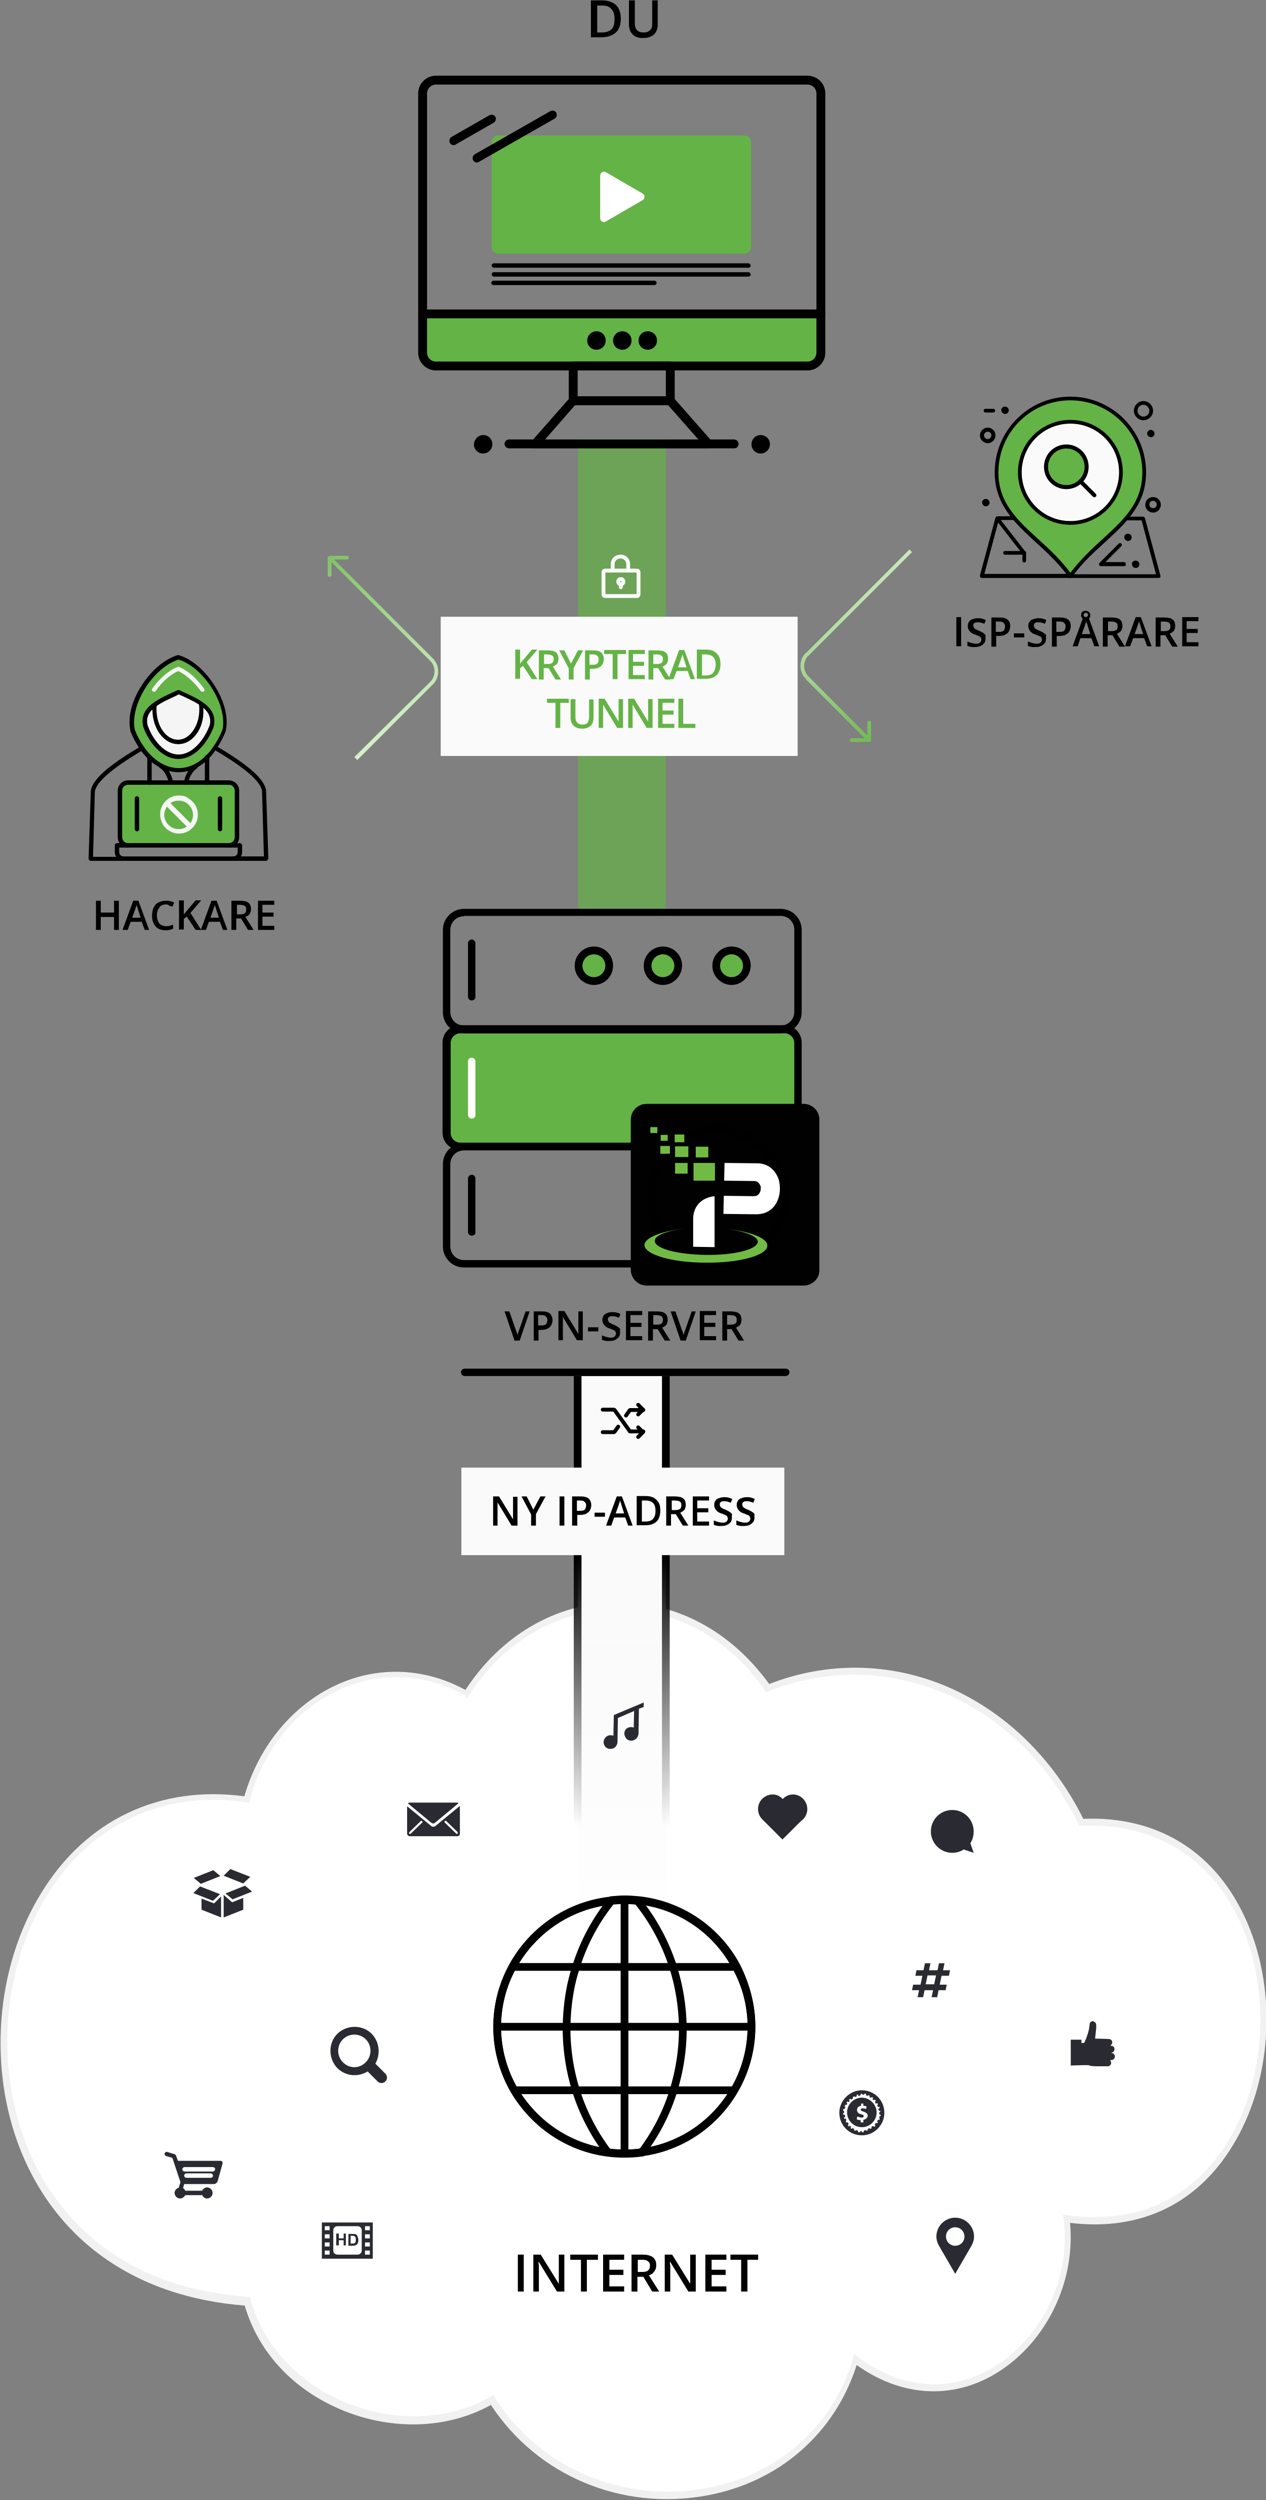<?xml version="1.0" encoding="UTF-8"?>
<!-- Generator: Adobe Illustrator 27.3.1, SVG Export Plug-In . SVG Version: 6.00 Build 0)  -->
<svg xmlns="http://www.w3.org/2000/svg" xmlns:xlink="http://www.w3.org/1999/xlink" version="1.1" id="Layer_1" x="0px" y="0px" width="343px" height="677px" viewBox="0 0 343 677" style="enable-background:new 0 0 343 677;" xml:space="preserve">
<rect x="0" y="0" width="343" height="677" fill="#808080" stroke="none"/>
<style type="text/css">
	.st0{fill:#FFFFFF;}
	.st1{fill:#F1F1F1;}
	.st2{fill:url(#SVGID_1_);}
	.st3{fill:url(#SVGID_00000080891613501623594170000018378569247086971051_);}
	.st4{fill:#010101;}
	.st5{fill:#64B346;}
	.st6{fill:#71BB44;}
	.st7{fill:#FAFAFA;}
	.st8{fill:#64B346;stroke:#000000;stroke-width:1.092;stroke-linecap:round;stroke-linejoin:round;}
	.st9{fill:none;stroke:#000000;stroke-width:1.092;stroke-linecap:round;stroke-linejoin:round;}
	.st10{fill:url(#SVGID_00000151505073903786389750000006930538076230839192_);}
	.st11{fill-rule:evenodd;clip-rule:evenodd;fill:#F5F5F5;}
	.st12{fill:#F5F5F5;}
	.st13{fill-rule:evenodd;clip-rule:evenodd;}
	.st14{fill:url(#SVGID_00000122720014291728184670000013246868825818522496_);}
	.st15{fill:none;stroke:url(#SVGID_00000169547092204392824720000016513052159273791422_);stroke-width:2.093;}
	.st16{fill:none;stroke:url(#SVGID_00000183965820185346592900000011242708098020069760_);stroke-width:2.093;}
	.st17{fill:none;stroke:#000000;stroke-width:1.047;stroke-linecap:round;stroke-linejoin:round;}
	.st18{fill:none;stroke:#FAFAFA;stroke-width:1.047;stroke-linecap:round;stroke-linejoin:round;}
	.st19{fill:#2A2B32;}
	.st20{fill:#FFFFFF;stroke:#000000;stroke-width:2.093;stroke-miterlimit:10;}
	.st21{fill:none;stroke:#000000;stroke-width:2.093;stroke-miterlimit:10;}
</style>
<path class="st0" d="M288.8,600.7c3.9,30.5-27.8,60.2-57.2,38.2c-13.1,44.4-74,49.1-98.4,11c-23.1,13.3-58.5,1.5-66.4-26.7  c-95.7-6.6-79.7-147.5-0.1-135.8c7.7-28.4,36.3-42,59.6-28.7c19.9-31.2,60.7-32,81.6-1.7c32.1-12.9,68.1,2,84.9,36.3  C361.6,490.2,356.7,610.4,288.8,600.7L288.8,600.7z"></path>
<path class="st1" d="M167.7,433.9h-1c-16.2,0.3-31,9-40.6,23.7c-11.5-6.3-24.8-6.6-36.5-0.6c-11.1,5.7-19.6,16.3-23.4,29.4  c-22.9-3.1-43,6.4-55.1,26.3c-12.3,20-14.4,47.4-5.5,69.6c10,24.8,31.5,39.7,60.7,42c3.4,11.6,11.6,21.1,23.1,26.8  c14.2,7.1,30.9,7.2,43.6,0.1c12.6,19.2,35.5,28.8,58.6,24.5c19.5-3.6,34.6-16.8,40.5-35.3c13.3,9.5,28.7,9.5,41.2-0.1  c11.5-8.8,18-23.8,16.6-38.4c19.5,2.4,35.4-5.5,45-22.5c10.1-17.7,11-42.1,2.2-60.6c-8.4-17.8-23.9-27.1-43.6-26.3  c-8.2-16.5-21.3-29.1-36.9-35.8c-15.5-6.6-32.6-6.8-48.2-0.7C198.2,441.9,183.6,433.9,167.7,433.9L167.7,433.9z M126.5,460l0.4-0.7  c9.3-14.6,23.8-23.2,39.7-23.5c16-0.3,30.8,7.6,40.6,21.9l0.4,0.5l0.6-0.2c15.4-6.2,32.3-6,47.7,0.5c15.4,6.5,28.3,19.1,36.3,35.4  l0.3,0.5h0.5c19.3-0.9,34.5,8.1,42.7,25.4c8.4,17.9,7.6,41.4-2.1,58.5c-9.4,16.6-25.2,24.3-44.5,21.5l-1.1-0.1l0.2,1.2  c1.8,14.2-4.4,29.1-15.7,37.8c-12.2,9.4-27.3,9.2-40.2-0.6l-0.9-0.7l-0.3,1.2c-5.4,18.4-20.2,31.5-39.5,35.1  c-22.8,4.2-45.3-5.3-57.5-24.4l-0.4-0.7l-0.6,0.3c-12.4,7.1-28.8,7.2-42.8,0.1c-11.2-5.6-19.2-15-22.4-26.3l-0.2-0.7l-0.6-0.1  c-38.9-2.7-54.2-26.7-59.8-40.8c-8.7-21.6-6.6-48.1,5.3-67.7c11.9-19.5,31.7-28.7,54.2-25.4l0.7,0.1l0.2-0.8  c3.5-12.9,11.7-23.5,22.7-29c11.5-5.9,24.6-5.5,35.8,0.9L126.5,460L126.5,460z"></path>
<radialGradient id="SVGID_1_" cx="-79.098" cy="589.772" r="1" gradientTransform="matrix(18.364 39.523 127.145 -59.077 -73184.773 38532.066)" gradientUnits="userSpaceOnUse">
	<stop offset="3.000000e-02" style="stop-color:#FFFFFF"></stop>
	<stop offset="0.19" style="stop-color:#FCFEFC"></stop>
	<stop offset="0.28" style="stop-color:#F6FAF4;stop-opacity:0.98"></stop>
	<stop offset="0.37" style="stop-color:#EBF5E7;stop-opacity:0.96"></stop>
	<stop offset="0.44" style="stop-color:#DBEDD4;stop-opacity:0.93"></stop>
	<stop offset="0.51" style="stop-color:#C6E3BC;stop-opacity:0.89"></stop>
	<stop offset="0.58" style="stop-color:#ADD79D;stop-opacity:0.84"></stop>
	<stop offset="0.64" style="stop-color:#8FC87A;stop-opacity:0.78"></stop>
	<stop offset="0.7" style="stop-color:#6DB751;stop-opacity:0.72"></stop>
	<stop offset="0.71" style="stop-color:#64B346;stop-opacity:0.7"></stop>
</radialGradient>
<path class="st2" d="M180.4,246V118.9h-23.8V246H180.4z"></path>
<linearGradient id="SVGID_00000142172121920529746050000000866353154431451287_" gradientUnits="userSpaceOnUse" x1="168.448" y1="305.392" x2="168.448" y2="58.858" gradientTransform="matrix(1 0 0 -1 0 678)">
	<stop offset="0.26" style="stop-color:#FAFAFA"></stop>
	<stop offset="0.677" style="stop-color:#FAFAFA;stop-opacity:0"></stop>
</linearGradient>
<path style="fill:url(#SVGID_00000142172121920529746050000000866353154431451287_);" d="M180.4,615.7V372.6h-23.8v243.1H180.4z"></path>
<path class="st4" d="M202.8,71.3h-69c-0.3,0-0.6,0.3-0.6,0.6c0,0.3,0.3,0.6,0.6,0.6h69c0.3,0,0.6-0.3,0.6-0.6  C203.3,71.6,203.1,71.3,202.8,71.3L202.8,71.3z"></path>
<path class="st4" d="M202.8,73.7h-69c-0.3,0-0.6,0.3-0.6,0.6c0,0.3,0.3,0.6,0.6,0.6h69c0.3,0,0.6-0.3,0.6-0.6  C203.3,74,203.1,73.7,202.8,73.7L202.8,73.7z"></path>
<path class="st4" d="M177.3,76h-43.6c-0.3,0-0.6,0.3-0.6,0.6s0.3,0.6,0.6,0.6h43.6c0.3,0,0.6-0.3,0.6-0.6S177.6,76,177.3,76z"></path>
<path class="st5" d="M201.7,68.7H135c-1,0-1.8-0.8-1.8-1.8V38.5c0-1,0.8-1.8,1.8-1.8h66.7c1,0,1.8,0.8,1.8,1.8v28.4  C203.3,67.9,202.7,68.7,201.7,68.7z"></path>
<path class="st0" d="M162.6,53.4v-5.8c0-0.8,0.8-1.4,1.5-1l5,2.9l5,2.9c0.7,0.4,0.7,1.4,0,1.8l-5,2.9l-5,2.9c-0.7,0.4-1.5-0.1-1.5-1  V53.4L162.6,53.4z"></path>
<path class="st5" d="M222,85H115.1l-0.3,12.1l1.7,1.7h104.3l1.2-1.2V85z"></path>
<path d="M181.6,109.7h-26.3c-0.6,0-1.2-0.5-1.2-1.2v-9.4c0-0.6,0.5-1.2,1.2-1.2h26.3c0.6,0,1.2,0.5,1.2,1.2v9.4  C182.8,109.1,182.2,109.7,181.6,109.7z M156.5,107.3h23.9v-7h-23.9V107.3z"></path>
<path d="M191.9,121.4H145c-0.5,0-0.9-0.3-1.1-0.7c-0.2-0.4-0.1-0.9,0.2-1.3l10.3-11.7c0.2-0.3,0.5-0.4,0.9-0.4h26.3  c0.3,0,0.7,0.1,0.9,0.4l10.3,11.7c0.2,0.2,0.4,0.5,0.4,0.8C193.1,120.9,192.5,121.4,191.9,121.4L191.9,121.4L191.9,121.4z   M147.6,119.1h41.7l-8.3-9.4h-25.2L147.6,119.1z"></path>
<path d="M218.8,100.3H118.1c-2.6,0-4.8-2.1-4.8-4.8V25.3c0-2.6,2.1-4.8,4.8-4.8h100.7c2.6,0,4.8,2.1,4.8,4.8v70.2  C223.6,98.2,221.4,100.3,218.8,100.3L218.8,100.3z M118.1,22.9c-1.3,0-2.4,1.1-2.4,2.4v70.2c0,1.3,1.1,2.4,2.4,2.4h100.7  c1.3,0,2.4-1.1,2.4-2.4V25.3c0-1.3-1.1-2.4-2.4-2.4H118.1z"></path>
<path d="M222.4,86.2H114.5c-0.6,0-1.2-0.5-1.2-1.2c0-0.6,0.5-1.2,1.2-1.2h107.9c0.6,0,1.2,0.5,1.2,1.2  C223.6,85.7,223,86.2,222.4,86.2L222.4,86.2z"></path>
<path d="M168.6,89.7c1.4,0,2.5,1.1,2.5,2.5s-1.1,2.5-2.5,2.5c-1.4,0-2.5-1.1-2.5-2.5S167.2,89.7,168.6,89.7z"></path>
<path d="M206.1,117.8c1.4,0,2.5,1.1,2.5,2.5c0,1.3-1.1,2.5-2.5,2.5c-1.4,0-2.5-1.1-2.5-2.5C203.6,118.9,204.7,117.8,206.1,117.8z"></path>
<path d="M130.9,117.8c1.4,0,2.5,1.1,2.5,2.5c0,1.3-1.1,2.5-2.5,2.5c-1.4,0-2.5-1.1-2.5-2.5C128.5,118.9,129.6,117.8,130.9,117.8z"></path>
<path d="M175.5,89.7c1.4,0,2.5,1.1,2.5,2.5s-1.1,2.5-2.5,2.5c-1.4,0-2.5-1.1-2.5-2.5S174.1,89.7,175.5,89.7z"></path>
<path d="M161.6,89.7c1.4,0,2.5,1.1,2.5,2.5s-1.1,2.5-2.5,2.5c-1.4,0-2.5-1.1-2.5-2.5S160.3,89.7,161.6,89.7z"></path>
<path d="M129.2,44c-0.4,0-0.8-0.2-1-0.6c-0.3-0.6-0.1-1.3,0.4-1.6l20.5-11.7c0.6-0.3,1.3-0.1,1.6,0.4c0.3,0.6,0.1,1.3-0.4,1.6  l-20.5,11.7C129.6,44,129.4,44,129.2,44L129.2,44z"></path>
<path d="M122.9,39.3c-0.4,0-0.8-0.2-1-0.6c-0.3-0.6-0.1-1.3,0.4-1.6l10.3-5.9c0.6-0.3,1.3-0.1,1.6,0.4s0.1,1.3-0.4,1.6l-10.3,5.9  C123.3,39.3,123.1,39.3,122.9,39.3L122.9,39.3z"></path>
<path d="M198.9,121.4h-61c-0.6,0-1.2-0.5-1.2-1.2c0-0.6,0.5-1.2,1.2-1.2h61c0.6,0,1.2,0.5,1.2,1.2  C200.1,120.9,199.6,121.4,198.9,121.4L198.9,121.4z"></path>
<path class="st5" d="M213.3,278.9h-89.5l-2.7,1.2v28.6l2.2,2.2h88.8l3.9-3.9v-25.5L213.3,278.9z"></path>
<path d="M211.5,279.8h-85.8c-3.2,0-5.7-2.6-5.7-5.7v-22.3c0-3.2,2.6-5.7,5.7-5.7h85.8c3.2,0,5.7,2.6,5.7,5.7v22.3  C217.2,277.2,214.6,279.8,211.5,279.8L211.5,279.8z M125.7,248.1c-2,0-3.7,1.6-3.7,3.7V274c0,2,1.6,3.7,3.7,3.7h85.8  c2,0,3.7-1.6,3.7-3.7v-22.3c0-2-1.6-3.7-3.7-3.7H125.7z"></path>
<path d="M198,343.2h-72.3c-3.2,0-5.7-2.6-5.7-5.7v-22.3c0-3.2,2.6-5.7,5.7-5.7H186c0.6,0,1,0.5,1,1c0,0.6-0.5,1-1,1h-60.3  c-2,0-3.7,1.6-3.7,3.7v22.3c0,2,1.6,3.7,3.7,3.7H198c0.6,0,1,0.5,1,1S198.6,343.2,198,343.2L198,343.2z"></path>
<path d="M216.2,324.6c-0.6,0-1-0.5-1-1v-41.2c0-1.4-1.2-2.6-2.6-2.6h-87.9c-1.4,0-2.6,1.2-2.6,2.6v24.4c0,1.4,1.2,2.6,2.6,2.6H186  c0.6,0,1,0.5,1,1s-0.5,1-1,1h-61.4c-2.6,0-4.7-2.1-4.7-4.7v-24.4c0-2.6,2.1-4.7,4.7-4.7h87.9c2.6,0,4.7,2.1,4.7,4.7v41.2  C217.2,324.1,216.7,324.6,216.2,324.6L216.2,324.6z"></path>
<path class="st4" d="M217.7,348.1h-42.5c-2.4,0-4.3-2-4.3-4.3v-40.6c0-2.4,1.9-4.3,4.3-4.3h42.5c2.4,0,4.3,1.9,4.3,4.3v40.6  C222.1,346.2,220.1,348.1,217.7,348.1z"></path>
<path class="st5" d="M161.1,265.4c2.1,0,3.9-1.7,3.9-3.9s-1.7-3.9-3.9-3.9c-2.1,0-3.9,1.7-3.9,3.9S159,265.4,161.1,265.4z"></path>
<path class="st5" d="M179.6,265.4c2.1,0,3.9-1.7,3.9-3.9s-1.7-3.9-3.9-3.9c-2.1,0-3.9,1.7-3.9,3.9S177.4,265.4,179.6,265.4z"></path>
<path class="st5" d="M198,265.4c2.1,0,3.9-1.7,3.9-3.9s-1.7-3.9-3.9-3.9c-2.1,0-3.9,1.7-3.9,3.9S195.9,265.4,198,265.4z"></path>
<path d="M194.5,343.3c-10.6,0-19.2-8.6-19.2-19.2c0-5.5,2.4-10.7,6.5-14.4c3.5-3.1,8-4.8,12.7-4.8c4.7,0,9.2,1.7,12.7,4.8  c4.1,3.6,6.5,8.9,6.5,14.4C213.7,334.7,205.1,343.3,194.5,343.3L194.5,343.3z M194.5,307c-4.2,0-8.2,1.5-11.3,4.3  c-3.7,3.2-5.8,7.9-5.8,12.8c0,9.4,7.7,17.1,17.1,17.1c9.4,0,17.1-7.7,17.1-17.1c0-4.9-2.1-9.6-5.8-12.8  C202.7,308.5,198.7,307,194.5,307z"></path>
<path d="M127.8,270.9c-0.6,0-1-0.5-1-1v-14.5c0-0.6,0.5-1,1-1c0.6,0,1,0.5,1,1v14.5C128.9,270.4,128.4,270.9,127.8,270.9z"></path>
<path class="st0" d="M127.8,302.9c-0.6,0-1-0.5-1-1v-14.5c0-0.6,0.5-1,1-1c0.6,0,1,0.5,1,1v14.5  C128.9,302.4,128.4,302.9,127.8,302.9z"></path>
<path d="M127.8,334.6c-0.6,0-1-0.5-1-1v-14.5c0-0.6,0.5-1,1-1c0.6,0,1,0.5,1,1v14.5C128.9,334.2,128.4,334.6,127.8,334.6z"></path>
<path d="M124.9,371.6c0-0.6,0.5-1,1-1h87c0.6,0,1,0.5,1,1s-0.5,1-1,1h-87C125.3,372.6,124.9,372.1,124.9,371.6z"></path>
<path d="M160.9,266.7c-2.8,0-5.2-2.3-5.2-5.2c0-2.8,2.3-5.2,5.2-5.2s5.2,2.3,5.2,5.2C166.1,264.4,163.8,266.7,160.9,266.7z   M160.9,258.4c-1.7,0-3.1,1.4-3.1,3.1s1.4,3.1,3.1,3.1s3.1-1.4,3.1-3.1S162.7,258.4,160.9,258.4z"></path>
<path d="M179.6,266.7c-2.9,0-5.2-2.3-5.2-5.2c0-2.8,2.3-5.2,5.2-5.2s5.2,2.3,5.2,5.2C184.7,264.4,182.4,266.7,179.6,266.7z   M179.6,258.4c-1.7,0-3.1,1.4-3.1,3.1s1.4,3.1,3.1,3.1c1.7,0,3.1-1.4,3.1-3.1S181.3,258.4,179.6,258.4z"></path>
<path d="M198.2,266.7c-2.8,0-5.2-2.3-5.2-5.2c0-2.8,2.3-5.2,5.2-5.2s5.2,2.3,5.2,5.2C203.3,264.4,201,266.7,198.2,266.7z   M198.2,258.4c-1.7,0-3.1,1.4-3.1,3.1s1.4,3.1,3.1,3.1c1.7,0,3.1-1.4,3.1-3.1S199.9,258.4,198.2,258.4z"></path>
<path class="st0" d="M209.8,317.2c-1.1-1.4-2.7-2.2-4.6-2.2l-8.9-0.1l-0.1,4.8l8.1,0.1c0.6,0,1,0.2,1.4,0.7c0.3,0.4,0.5,0.9,0.4,1.4  c0,0.6-0.2,1-0.5,1.4c-0.3,0.4-0.8,0.6-1.4,0.6l-8.1-0.1l-0.1,4.9l8.9,0.1c2,0,3.6-0.7,4.8-2.1c1-1.3,1.6-2.9,1.6-4.8  S210.9,318.6,209.8,317.2L209.8,317.2z"></path>
<path class="st6" d="M187.9,314.9l0,4.8l5.8,0l0-4.8L187.9,314.9z"></path>
<path class="st6" d="M182.9,310.4l0,2.9l3.6,0l0-2.9L182.9,310.4z"></path>
<path class="st6" d="M178.9,310.3l0,2.1l2.6,0l0-2.1L178.9,310.3z"></path>
<path class="st6" d="M182.9,314.9l0,2.9l3.4,0l0-2.9L182.9,314.9L182.9,314.9z"></path>
<path class="st6" d="M182.8,307.2l0,2.1l2.6,0l0-2.1L182.8,307.2z"></path>
<path class="st6" d="M179,307.3l0,1.6l1.9,0l0-1.6L179,307.3z"></path>
<path class="st6" d="M176.2,305.2v1.6l1.9,0v-1.6L176.2,305.2z"></path>
<path class="st6" d="M188.5,310.5l0,2.9l3.4,0l0-2.9L188.5,310.5L188.5,310.5z"></path>
<path class="st0" d="M193.6,323.9c-1.7,0.2-3.1,0.8-4.1,1.8c-1.1,1.1-1.7,2.6-1.7,4.4v7.5l5.8,0.1L193.6,323.9L193.6,323.9z"></path>
<path class="st6" d="M197,332.8c4.9,0.6,8.3,2,8.3,3.4c0,2.1-6.3,3.7-14,3.6c-7.7-0.1-13.9-1.7-13.9-3.8c0-1.5,3.4-2.8,8.3-3.3  c-6.4,0.6-11,2.4-11.1,4.4c0,2.6,7.5,4.8,16.6,4.8c9.2,0.1,16.7-2,16.7-4.6C208,335.3,203.4,333.5,197,332.8L197,332.8z"></path>
<path class="st5" d="M290,108.4c-10.8,0-19.5,8.7-19.5,19.5c0,8.2,5,12.8,10.8,18.1c3,2.7,6,5.5,8.7,9.1c2.7-3.5,5.7-6.4,8.7-9.1  c5.8-5.3,10.8-9.9,10.8-18.1C309.5,117.1,300.7,108.4,290,108.4L290,108.4z"></path>
<path d="M290,156.5c-0.2,0-0.3-0.1-0.4-0.2c-2.7-3.7-5.9-6.7-9-9.5c-2.9-2.7-5.7-5.2-7.7-8.2c-2.3-3.3-3.4-6.8-3.4-10.7  c0-11.3,9.2-20.5,20.5-20.5s20.5,9.2,20.5,20.5c0,4-1.1,7.4-3.4,10.7c-2,3-4.8,5.5-7.7,8.2c-3.1,2.8-6.3,5.7-9,9.5  C290.3,156.4,290.1,156.5,290,156.5L290,156.5z M290,108.4c-10.8,0-19.5,8.7-19.5,19.5c0,8.2,5,12.8,10.8,18.1c3,2.7,6,5.5,8.7,9.1  c2.7-3.5,5.7-6.4,8.7-9.1c5.8-5.3,10.8-9.9,10.8-18.1C309.5,117.1,300.7,108.4,290,108.4L290,108.4z"></path>
<path class="st7" d="M290,114.7c-7.3,0-13.2,5.9-13.2,13.2c0,7.3,5.9,13.2,13.2,13.2c7.3,0,13.2-5.9,13.2-13.2  C303.2,120.6,297.3,114.7,290,114.7z"></path>
<path d="M290,142.1c-7.9,0-14.2-6.4-14.2-14.2c0-7.9,6.4-14.2,14.2-14.2c7.9,0,14.2,6.4,14.2,14.2  C304.2,135.7,297.8,142.1,290,142.1z M290,114.7c-7.3,0-13.2,5.9-13.2,13.2c0,7.3,5.9,13.2,13.2,13.2c7.3,0,13.2-5.9,13.2-13.2  C303.2,120.6,297.3,114.7,290,114.7z"></path>
<path d="M313.9,156.5h-24c-0.3,0-0.5-0.2-0.5-0.5c0-0.3,0.2-0.5,0.5-0.5h23.3l-3.9-14.6h-4.2c-0.3,0-0.5-0.2-0.5-0.5  c0-0.3,0.2-0.5,0.5-0.5h4.6c0.2,0,0.4,0.2,0.5,0.4l4.2,15.6c0,0.2,0,0.3-0.1,0.5C314.2,156.4,314.1,156.5,313.9,156.5L313.9,156.5z"></path>
<path d="M290,156.5h-24c-0.2,0-0.3-0.1-0.4-0.2c-0.1-0.1-0.1-0.3-0.1-0.5l4.2-15.6c0.1-0.2,0.3-0.4,0.5-0.4h4.6  c0.3,0,0.5,0.2,0.5,0.5c0,0.3-0.2,0.5-0.5,0.5h-4.2l-3.9,14.6H290c0.3,0,0.5,0.2,0.5,0.5C290.5,156.2,290.3,156.5,290,156.5  L290,156.5z"></path>
<path d="M304.6,153.3h-6.3c-0.2,0-0.4-0.1-0.5-0.3c-0.1-0.2,0-0.4,0.1-0.6l5.2-5.2c0.2-0.2,0.5-0.2,0.7,0c0.2,0.2,0.2,0.5,0,0.7  l-4.3,4.3h5c0.3,0,0.5,0.2,0.5,0.5C305.1,153.1,304.8,153.3,304.6,153.3z"></path>
<path d="M277.5,150.2h-5.2c-0.3,0-0.5-0.2-0.5-0.5c0-0.3,0.2-0.5,0.5-0.5h4.1l-6.6-8.5c-0.2-0.2-0.1-0.6,0.1-0.7  c0.2-0.2,0.6-0.1,0.7,0.1l7.3,9.4c0.1,0.2,0.1,0.4,0.1,0.6C277.9,150.1,277.7,150.2,277.5,150.2z"></path>
<path d="M277.5,152.3c-0.3,0-0.5-0.2-0.5-0.5v-2.1c0-0.3,0.2-0.5,0.5-0.5s0.5,0.2,0.5,0.5v2.1C278,152.1,277.8,152.3,277.5,152.3z"></path>
<path d="M305.6,144.5c0.6,0,1,0.5,1,1c0,0.6-0.5,1-1,1s-1-0.5-1-1C304.6,145,305,144.5,305.6,144.5z"></path>
<path d="M307.7,151.8c0.6,0,1,0.5,1,1c0,0.6-0.5,1-1,1c-0.6,0-1-0.5-1-1C306.6,152.2,307.1,151.8,307.7,151.8z"></path>
<path d="M272.3,110.1c0.6,0,1,0.5,1,1c0,0.6-0.5,1-1,1s-1-0.5-1-1C271.2,110.6,271.7,110.1,272.3,110.1z"></path>
<path d="M311.8,116.4c0.6,0,1,0.5,1,1c0,0.6-0.5,1-1,1s-1-0.5-1-1C310.8,116.8,311.3,116.4,311.8,116.4z"></path>
<path d="M267.1,135.1c0.6,0,1,0.5,1,1c0,0.6-0.5,1-1,1s-1-0.5-1-1C266,135.6,266.5,135.1,267.1,135.1z"></path>
<path d="M269.1,111.7h-2.1c-0.3,0-0.5-0.2-0.5-0.5c0-0.3,0.2-0.5,0.5-0.5h2.1c0.3,0,0.5,0.2,0.5,0.5  C269.7,111.4,269.4,111.7,269.1,111.7L269.1,111.7z"></path>
<path d="M312.4,138.8c-1.1,0-2.1-0.9-2.1-2.1s0.9-2.1,2.1-2.1c1.2,0,2.1,0.9,2.1,2.1S313.5,138.8,312.4,138.8z M312.4,135.6  c-0.6,0-1,0.5-1,1c0,0.6,0.5,1,1,1c0.6,0,1-0.5,1-1C313.4,136.1,312.9,135.6,312.4,135.6z"></path>
<path d="M267.6,120c-1.1,0-2.1-0.9-2.1-2.1c0-1.1,0.9-2.1,2.1-2.1c1.2,0,2.1,0.9,2.1,2.1C269.7,119.1,268.7,120,267.6,120z   M267.6,116.9c-0.6,0-1,0.5-1,1c0,0.6,0.5,1,1,1s1-0.5,1-1C268.6,117.3,268.2,116.9,267.6,116.9z"></path>
<path d="M309.8,113.8c-1.4,0-2.6-1.2-2.6-2.6c0-1.4,1.2-2.6,2.6-2.6c1.4,0,2.6,1.2,2.6,2.6S311.2,113.8,309.8,113.8z M309.8,109.6  c-0.9,0-1.6,0.7-1.6,1.6s0.7,1.6,1.6,1.6c0.9,0,1.6-0.7,1.6-1.6C311.3,110.3,310.6,109.6,309.8,109.6z"></path>
<path class="st8" d="M288.9,131.9c3,0,5.5-2.4,5.5-5.5c0-3-2.4-5.5-5.5-5.5c-3,0-5.5,2.4-5.5,5.5  C283.4,129.5,285.9,131.9,288.9,131.9z"></path>
<path class="st9" d="M292.7,130.3l3.8,3.8"></path>
<linearGradient id="SVGID_00000152244126654156712140000016037181704675365281_" gradientUnits="userSpaceOnUse" x1="221.514" y1="533.534" x2="249.526" y2="477.151" gradientTransform="matrix(1 0 0 -1 0 678)">
	<stop offset="0" style="stop-color:#EAFAE3"></stop>
	<stop offset="1" style="stop-color:#64B346"></stop>
</linearGradient>
<path style="fill:url(#SVGID_00000152244126654156712140000016037181704675365281_);" d="M235.5,200.9c0.3,0,0.5-0.2,0.5-0.5v-4.7  c0-0.3-0.2-0.5-0.5-0.5s-0.5,0.2-0.5,0.5v4.2h-4.2c-0.3,0-0.5,0.2-0.5,0.5s0.2,0.5,0.5,0.5H235.5z M218.7,183.5l0.4-0.4L218.7,183.5  z M246.4,148.8l-28.1,28.1l0.7,0.7l28.1-28.1L246.4,148.8z M218.3,183.9l16.9,16.9l0.7-0.7L219,183.1L218.3,183.9z M218.3,176.8  c-1.9,1.9-1.9,5.1,0,7l0.7-0.7c-1.5-1.5-1.5-4,0-5.6L218.3,176.8z"></path>
<path class="st5" d="M63.6,212.1H34.2l-1.5,1.2v13.6l1.5,2.2H63l1.5-1.5v-14.2L63.6,212.1z"></path>
<path class="st11" d="M52.1,217c0.5,0.5,0.9,1,1.1,1.6c0.3,0.7,0.4,1.3,0.4,2l0,0v0c0,0.7-0.1,1.4-0.4,2c-0.3,0.6-0.6,1.2-1.1,1.6  c-0.5,0.5-1,0.9-1.6,1.1c-0.7,0.3-1.3,0.4-2,0.4c-0.7,0-1.4-0.1-2-0.4c-0.6-0.3-1.2-0.6-1.6-1.1c-0.5-0.5-0.9-1-1.1-1.7  c-0.3-0.7-0.4-1.3-0.4-2c0-0.7,0.1-1.4,0.4-2c0.3-0.6,0.6-1.2,1.1-1.6c0.5-0.5,1-0.9,1.6-1.1c0.7-0.3,1.3-0.4,2-0.4  c0.7,0,1.4,0.1,2,0.4C51.1,216.2,51.6,216.5,52.1,217z M45.2,218.4L45.2,218.4l5.4,5.4l0,0c-0.6,0.5-1.4,0.7-2.2,0.7  c-2.1,0-3.9-1.7-3.9-3.9C44.5,219.9,44.8,219.1,45.2,218.4z M52.3,220.7c0,0.8-0.3,1.6-0.7,2.2l0,0l-5.4-5.4l0,0l0,0  c0.6-0.5,1.4-0.7,2.2-0.7C50.6,216.8,52.3,218.6,52.3,220.7z"></path>
<path class="st5" d="M52.2,179.6l-3.7-1.9l-1.9,0.9l-3.4,2.2l-2.8,2.8l-3.4,5.6l-1.5,7.1l2.2,5.3l3.1,3.7l5.3,3.1l2.5,0.3l3.7-0.9  l3.1-1.9l3.7-4.6l1.9-3.7l0.3-3.1l-1.2-3.7l-1.5-4l-3.1-4L52.2,179.6z"></path>
<path class="st12" d="M53.1,189.8l-4.6-2.2l-6.2,2.8l-2.2,1.9l-0.9,2.8l0.3,2.8l2.8,3.7l3.1,2.8l4,0.6l3.4-1.2l2.5-3.4l1.9-3.7v-3.1  l-1.5-2.2L53.1,189.8z"></path>
<path class="st13" d="M72.1,233.1h-8.9c-0.3,0-0.6-0.3-0.6-0.6c0-0.3,0.3-0.6,0.6-0.6h8.3l-0.5-17.6c-0.3-3.7-9.2-9.1-13-11.3  c-0.3-0.2-0.4-0.5-0.2-0.8c0.2-0.3,0.5-0.4,0.8-0.2c6.5,3.9,13.2,8.4,13.5,12.2v0l0.6,18.2c0,0.2-0.1,0.3-0.2,0.4  C72.4,233,72.2,233.1,72.1,233.1z M33.5,233.1h-8.9c-0.2,0-0.3-0.1-0.4-0.2c-0.1-0.1-0.2-0.3-0.2-0.4l0.6-18.2v0  c0.3-3.8,7-8.3,13.5-12.2c0.3-0.2,0.6-0.1,0.8,0.2c0.2,0.3,0.1,0.6-0.2,0.8c-3.8,2.3-12.6,7.6-13,11.3l-0.5,17.6h8.3  c0.3,0,0.6,0.3,0.6,0.6C34.1,232.8,33.8,233.1,33.5,233.1z"></path>
<path class="st13" d="M48.3,209.1L48.3,209.1c-3.8-0.1-7.2-2-10-5.7c-2-2.8-3-5.4-3-5.6l0-0.1c-0.7-3.5,0.4-8,3.1-12.1  c2.6-4.1,6.2-7.1,9.7-8.2c0.1,0,0.2,0,0.3,0c3.5,1,7.1,4.1,9.7,8.2c2.7,4.2,3.8,8.6,3.1,12.1c0,0,0,0,0,0.1c0,0.1-1,2.8-3,5.6  C55.6,207.1,52.1,209.1,48.3,209.1C48.3,209.1,48.3,209.1,48.3,209.1z M36.5,197.5c0.2,0.6,3.8,10.3,11.9,10.5  c8-0.1,11.6-9.8,11.9-10.5c1.3-6.7-5-16.7-11.9-18.9C41.4,180.8,35.2,190.8,36.5,197.5z"></path>
<path class="st11" d="M54.9,187.3c-0.2,0-0.4-0.1-0.5-0.2c-1.8-2.4-4-4.4-6.1-5.4c-2.1,0.9-4.4,2.9-6.1,5.4  c-0.2,0.3-0.6,0.3-0.8,0.1c-0.3-0.2-0.3-0.6-0.1-0.8c0.9-1.3,3.5-4.5,6.8-5.8c0.1-0.1,0.3-0.1,0.4,0c3.4,1.4,5.9,4.6,6.8,5.9  c0.2,0.3,0.1,0.6-0.1,0.8C55.2,187.3,55,187.3,54.9,187.3z"></path>
<path class="st13" d="M48.3,205.5c-4.4,0-8-4.5-9.5-8.7c0,0,0,0,0-0.1c-1.2-5,3.8-7.3,8.2-9.3c0.4-0.2,0.7-0.3,1.1-0.5  c0.2-0.1,0.3-0.1,0.5,0c0.4,0.2,0.7,0.3,1.1,0.5c4.4,2,9.4,4.3,8.2,9.3c0,0,0,0,0,0.1C56.3,201,52.8,205.5,48.3,205.5z M40,196.4  c1.3,3.8,4.5,7.9,8.4,7.9c3.8,0,7-4.1,8.4-7.9c1-4.1-3.2-6-7.5-8c-0.3-0.1-0.6-0.2-0.8-0.4c-0.3,0.1-0.6,0.3-0.8,0.4  C43.1,190.5,39,192.4,40,196.4z"></path>
<path class="st13" d="M48.3,201.5c-3.9,0-7-4.2-7-9.3c0-0.5,0-1,0.1-1.5c0-0.3,0.3-0.5,0.6-0.5s0.5,0.3,0.5,0.6  c-0.1,0.4-0.1,0.9-0.1,1.3c0,4.5,2.6,8.2,5.8,8.2s5.8-3.7,5.8-8.2c0-0.4,0-0.9-0.1-1.3c0-0.3,0.2-0.6,0.5-0.6c0.3,0,0.6,0.2,0.6,0.5  c0.1,0.5,0.1,1,0.1,1.5C55.3,197.3,52.2,201.5,48.3,201.5z"></path>
<path class="st13" d="M46.4,212.5c-0.3,0-0.5-0.2-0.6-0.4c-0.8-3.3-2.4-4.1-2.4-4.1c-0.3-0.1-0.4-0.5-0.3-0.8  c0.1-0.3,0.5-0.4,0.8-0.3c0.1,0,2.1,1,3,4.8c0.1,0.3-0.1,0.6-0.4,0.7C46.5,212.5,46.5,212.5,46.4,212.5z"></path>
<path class="st13" d="M50.3,212.5c0,0-0.1,0-0.1,0c-0.3-0.1-0.5-0.4-0.4-0.7c0.9-3.9,3-4.8,3-4.8c0.3-0.1,0.6,0,0.8,0.3  c0.1,0.3,0,0.6-0.3,0.8c0,0-1.6,0.8-2.4,4.1C50.8,212.3,50.5,212.5,50.3,212.5z"></path>
<path class="st13" d="M40.5,212.5c-0.3,0-0.6-0.3-0.6-0.6V205c0-0.3,0.3-0.6,0.6-0.6c0.3,0,0.6,0.3,0.6,0.6v6.9  C41.1,212.2,40.9,212.5,40.5,212.5z"></path>
<path class="st13" d="M56.1,212.5c-0.3,0-0.6-0.3-0.6-0.6V205c0-0.3,0.3-0.6,0.6-0.6c0.3,0,0.6,0.3,0.6,0.6v6.9  C56.7,212.2,56.5,212.5,56.1,212.5z"></path>
<path class="st13" d="M63.2,233.1H33.5c-1.3,0-2.4-1.1-2.4-2.4v-1.8c0-0.3,0.3-0.6,0.6-0.6H65c0.3,0,0.6,0.3,0.6,0.6v1.8  C65.6,232,64.5,233.1,63.2,233.1z M32.3,229.5v1.2c0,0.7,0.5,1.2,1.2,1.2h29.7c0.7,0,1.2-0.5,1.2-1.2v-1.2H32.3z"></path>
<path class="st13" d="M62,229.5c-0.3,0-0.6-0.3-0.6-0.6s0.3-0.6,0.6-0.6c0.9,0,1.6-0.7,1.6-1.6v-12.6c0-0.9-0.7-1.6-1.6-1.6H34.7  c-0.9,0-1.6,0.7-1.6,1.6v12.6c0,0.9,0.7,1.6,1.6,1.6c0.3,0,0.6,0.3,0.6,0.6s-0.3,0.6-0.6,0.6c-1.5,0-2.8-1.2-2.8-2.8v-12.6  c0-1.5,1.2-2.8,2.8-2.8H62c1.5,0,2.8,1.2,2.8,2.8v12.6C64.8,228.3,63.5,229.5,62,229.5z"></path>
<path class="st13" d="M37.1,225.1c-0.3,0-0.6-0.3-0.6-0.6v-8.3c0-0.3,0.3-0.6,0.6-0.6c0.3,0,0.6,0.3,0.6,0.6v8.3  C37.7,224.9,37.4,225.1,37.1,225.1z"></path>
<path class="st13" d="M59.6,225.1c-0.3,0-0.6-0.3-0.6-0.6v-8.3c0-0.3,0.3-0.6,0.6-0.6c0.3,0,0.6,0.3,0.6,0.6v8.3  C60.2,224.9,59.9,225.1,59.6,225.1z"></path>
<linearGradient id="SVGID_00000072991940585045483330000002023879060386053516_" gradientUnits="userSpaceOnUse" x1="80.205" y1="543.239" x2="115.407" y2="468.004" gradientTransform="matrix(1 0 0 -1 0 678)">
	<stop offset="0" style="stop-color:#64B346"></stop>
	<stop offset="1" style="stop-color:#EAFAE3"></stop>
</linearGradient>
<path style="fill:url(#SVGID_00000072991940585045483330000002023879060386053516_);" d="M89.3,150.5c-0.3,0-0.5,0.2-0.5,0.5v4.7  c0,0.3,0.2,0.5,0.5,0.5c0.3,0,0.5-0.2,0.5-0.5v-4.2H94c0.3,0,0.5-0.2,0.5-0.5s-0.2-0.5-0.5-0.5H89.3z M116.9,184.9l-0.4-0.4  L116.9,184.9z M96.8,205.8l20.5-20.5l-0.7-0.7L96,205L96.8,205.8z M117.3,178.3l-27.6-27.6l-0.7,0.7l27.6,27.6L117.3,178.3z   M117.3,185.3c1.9-1.9,1.9-5.1,0-7l-0.7,0.7c1.5,1.5,1.5,4,0,5.6L117.3,185.3z"></path>
<linearGradient id="SVGID_00000107559840039795486410000005334347189809594757_" gradientUnits="userSpaceOnUse" x1="156.531" y1="305.392" x2="156.531" y2="146.648" gradientTransform="matrix(1 0 0 -1 0 678)">
	<stop offset="0.306" style="stop-color:#000000"></stop>
	<stop offset="0.769" style="stop-color:#000000;stop-opacity:0"></stop>
</linearGradient>
<path style="fill:none;stroke:url(#SVGID_00000107559840039795486410000005334347189809594757_);stroke-width:2.093;" d="  M156.5,372.6v137.2"></path>
<linearGradient id="SVGID_00000023977146442808327690000017871181015483728276_" gradientUnits="userSpaceOnUse" x1="180.363" y1="305.392" x2="180.363" y2="146.648" gradientTransform="matrix(1 0 0 -1 0 678)">
	<stop offset="0.306" style="stop-color:#000000"></stop>
	<stop offset="0.769" style="stop-color:#000000;stop-opacity:0"></stop>
</linearGradient>
<path style="fill:none;stroke:url(#SVGID_00000023977146442808327690000017871181015483728276_);stroke-width:2.093;" d="  M180.4,372.6v137.2"></path>
<path class="st17" d="M163.3,381.7h2.8c0.1,0,0.1,0,0.2,0c0.1,0,0.1,0.1,0.2,0.1l4.1,5.7c0,0.1,0.1,0.1,0.2,0.1c0.1,0,0.1,0,0.2,0  h3.3"></path>
<path class="st17" d="M172.9,380.4l1.3,1.3l-1.3,1.3"></path>
<path class="st17" d="M172.9,386.5l1.3,1.3l-1.3,1.3"></path>
<path class="st17" d="M169.6,383.3l1-1.4c0-0.1,0.1-0.1,0.2-0.1c0.1,0,0.1,0,0.2,0h3.3"></path>
<path class="st17" d="M163.3,387.8h2.8c0.1,0,0.1,0,0.2,0c0.1,0,0.1-0.1,0.2-0.1l1-1.4"></path>
<rect x="125" y="397.4" class="st7" width="87.5" height="23.7"></rect>
<path class="st18" d="M168.2,158.2c0.4,0,0.7-0.3,0.7-0.7c0-0.4-0.3-0.7-0.7-0.7c-0.4,0-0.7,0.3-0.7,0.7  C167.5,157.9,167.8,158.2,168.2,158.2z"></path>
<path class="st18" d="M168.2,158.2v0.8"></path>
<path class="st18" d="M172.6,154.5h-8.7c-0.2,0-0.4,0.2-0.4,0.4v6.1c0,0.2,0.2,0.4,0.4,0.4h8.7c0.2,0,0.4-0.2,0.4-0.4v-6.1  C173,154.7,172.8,154.5,172.6,154.5z"></path>
<path class="st18" d="M166,154.5v-1.7c0-0.6,0.2-1.1,0.6-1.5s1-0.6,1.5-0.6c0.6,0,1.1,0.2,1.5,0.6s0.6,1,0.6,1.5v1.7"></path>
<rect x="119.4" y="167" class="st7" width="96.7" height="37.7"></rect>
<path class="st19" d="M212,487.1c1.5,1.5,1.5,4,0,5.5c-1.5,1.5-4,1.5-5.5,0c-1.5-1.5-1.5-4,0-5.5C208.1,485.5,210.6,485.5,212,487.1  z"></path>
<path class="st19" d="M217.6,487.1c1.5,1.5,1.5,4,0,5.5c-1.5,1.5-4,1.5-5.5,0c-1.5-1.5-1.5-4,0-5.5  C213.6,485.5,216.1,485.5,217.6,487.1z"></path>
<path class="st19" d="M212,487.1l-5.5,5.5l5.5,5.5l5.5-5.5L212,487.1z"></path>
<path class="st19" d="M257.1,535l0.3-1.5h-1.9l0.4-1.9h-1.5l-0.4,1.9h-2.3l0.4-1.9h-1.5l-0.4,1.9h-1.9l-0.3,1.5h1.9l-0.5,2.4h-2  l-0.3,1.5h1.9l-0.4,1.9h1.5l0.4-1.9h2.3l-0.4,1.9h1.5l0.4-1.9h1.9l0.3-1.5h-1.9l0.5-2.4H257.1L257.1,535z M253.1,537.3h-2.3l0.5-2.4  h2.3L253.1,537.3z"></path>
<path class="st19" d="M262.9,499.1c0.6-0.9,0.9-2,0.9-3.2c0-3.2-2.6-5.8-5.8-5.8c-3.2,0-5.8,2.6-5.8,5.8c0,3.2,2.6,5.8,5.8,5.8  c1.1,0,2.2-0.3,3.1-0.9l2.7,0.9L262.9,499.1L262.9,499.1z"></path>
<path class="st19" d="M293.1,559.2h1.9c0.3,0.3,1.9,0.3,2.4,0.3h2.9c0.5-0.1,0.9-0.7,0.7-1.2c-0.1-0.1-0.1-0.3-0.2-0.5h0.5  c0.5-0.1,0.9-0.7,0.7-1.2c-0.1-0.5-0.4-0.6-0.9-0.7l0.1-0.1c0.5-0.1,0.9-0.7,0.7-1.2c-0.1-0.5-0.5-0.6-1.1-0.7  c0.4-0.2,0.6-0.7,0.5-1.1c-0.1-0.5-0.5-0.7-1.2-0.7l-3.4-0.1l0.3-2.8v-0.9c0-0.5-0.5-1-1-1h0.1c-0.5,0-0.9,0.3-0.9,1  c0,0-0.1,1.1-0.3,1.7c-0.1,0.5-0.7,2.4-1.2,3.2H293v-0.9h-2.9v7L293.1,559.2L293.1,559.2L293.1,559.2z"></path>
<path class="st19" d="M163.8,472.7c0.5,0.9,1.7,1.1,2.6,0.6c0.6-0.4,0.9-1.1,0.9-1.7l0.1-6.4l4.4-1.9l-0.1,4.5  c-0.5-0.2-1.2-0.2-1.7,0.1c-0.9,0.5-1.1,1.7-0.5,2.6c0.5,0.9,1.7,1.1,2.6,0.5c0.6-0.4,0.9-1.1,0.9-1.7l0.1-6.6l1.3-0.5V461l-8.1,3.4  l-0.1,5.6c-0.5-0.2-1.2-0.2-1.7,0.1C163.5,470.7,163.3,471.9,163.8,472.7L163.8,472.7z"></path>
<path class="st19" d="M123.9,488.1H111c-0.2,0-0.3,0.1-0.5,0.2l6.4,5.3c0.3,0.2,0.7,0.2,0.9,0l6.4-5.3  C124.2,488.2,124,488.1,123.9,488.1z"></path>
<path class="st19" d="M117.9,494.5c-0.3,0.2-0.7,0.2-1,0l-6.6-5.4v7.4c0,0.3,0.3,0.7,0.7,0.7h12.9c0.4,0,0.7-0.3,0.7-0.7V489  L117.9,494.5L117.9,494.5z M114.4,493.5l-3.1,3c-0.1,0.1-0.1,0.1-0.2,0.1c-0.1,0-0.1,0-0.2-0.1c-0.1-0.1-0.1-0.3,0-0.4l3.1-3  c0.1-0.1,0.3-0.1,0.4,0C114.5,493.2,114.5,493.4,114.4,493.5z M124,496.5c-0.1,0.1-0.1,0.1-0.2,0.1c-0.1,0-0.1,0-0.2-0.1l-3.1-3  c-0.1-0.1-0.1-0.3,0-0.4c0.1-0.1,0.3-0.1,0.4,0l3.1,3C124,496.1,124,496.3,124,496.5z"></path>
<path class="st19" d="M59.7,508l-1.9-1.6l-5.3,2.1l1.9,1.6L59.7,508z"></path>
<path class="st19" d="M60.6,513.1v6.1l5.3-2.1v-3.2l-3,1.2L60.6,513.1z"></path>
<path class="st19" d="M61.1,512.7l1.9,1.6l5.3-2.1l-1.9-1.6L61.1,512.7z"></path>
<path class="st19" d="M67.8,508.2l-5.4-2.1l-1.8,1.8l5.3,2.1L67.8,508.2L67.8,508.2z"></path>
<path class="st19" d="M54.6,514.1v3l5.3,2.1v-5.7l-1.9,1.9L54.6,514.1L54.6,514.1z"></path>
<path class="st19" d="M59.6,512.9l-5.4-2.1l-1.8,1.8l5.3,2.1L59.6,512.9L59.6,512.9z"></path>
<path class="st19" d="M263.9,605.6c0-2.8-2.3-5.1-5.1-5.1c-2.8,0-5.1,2.3-5.1,5.1c0,0.9,0.3,1.8,0.7,2.5l4.4,7.6l4.4-7.6  C263.6,607.4,263.9,606.5,263.9,605.6L263.9,605.6z M258.8,608.1c-1.4,0-2.5-1.1-2.5-2.5c0-1.4,1.1-2.5,2.5-2.5  c1.4,0,2.5,1.1,2.5,2.5C261.3,607,260.2,608.1,258.8,608.1z"></path>
<path class="st19" d="M100.7,550.7c-2.5-2.5-6.7-2.5-9.3,0c-2.5,2.5-2.5,6.7,0,9.3c2.2,2.2,5.6,2.5,8.2,0.9l2.6,2.6l0.1,0.1  c0.6,0.6,1.5,0.6,2.1,0c0.6-0.6,0.6-1.5,0-2.1l-0.1-0.1l-2.6-2.6C103.1,556.3,102.9,553,100.7,550.7z M92.9,558.4  c-1.7-1.7-1.7-4.5,0-6.2c1.7-1.7,4.5-1.7,6.2,0c1.7,1.7,1.7,4.5,0,6.2C97.4,560.2,94.6,560.2,92.9,558.4z"></path>
<path class="st19" d="M87.2,601.8v9.8H101v-9.8H87.2z M89.3,610.5H88v-1.1h1.3V610.5z M89.3,608.3H88v-1.1h1.3V608.3z M89.3,606.1  H88V605h1.3V606.1z M89.3,603.9H88v-1.1h1.3V603.9z M98,609.4c0,0.6-0.5,1.1-1.1,1.1h-5.5c-0.6,0-1.1-0.5-1.1-1.1v-5.5  c0-0.6,0.5-1.1,1.1-1.1h5.5c0.6,0,1.1,0.5,1.1,1.1V609.4z M100.2,610.5h-1.3v-1.1h1.3V610.5z M100.2,608.3h-1.3v-1.1h1.3V608.3z   M100.2,606.1h-1.3V605h1.3V606.1z M100.2,603.9h-1.3v-1.1h1.3V603.9z"></path>
<path class="st19" d="M93.1,606.1h-1.3v-1.3h-0.7v3.2h0.7v-1.4h1.3v1.4h0.6v-3.2h-0.6V606.1z"></path>
<path class="st19" d="M96.4,605c-0.2-0.1-0.5-0.1-0.8-0.1h-1.2v3.2h1.2c1,0,1.5-0.5,1.5-1.5c0-0.4-0.1-0.7-0.2-0.9  C96.8,605.3,96.6,605.1,96.4,605z M96.2,607.3c-0.1,0.1-0.3,0.2-0.7,0.2h-0.5v-2.1h0.3c0.3,0,0.5,0,0.7,0.1c0.1,0.1,0.2,0.1,0.3,0.3  c0.1,0.1,0.1,0.4,0.1,0.7C96.4,606.9,96.3,607.2,96.2,607.3z"></path>
<path class="st19" d="M60.2,585.3c-0.1-0.1-0.3-0.2-0.5-0.2H48.2l-0.5-1.4c-0.1-0.2-0.2-0.3-0.4-0.4l-2-0.6  c-0.3-0.1-0.6,0.1-0.7,0.4c-0.1,0.3,0.1,0.6,0.4,0.7l1.7,0.5l2.2,6.6l-0.5,1.5c-0.6,0.2-1.1,0.7-1.1,1.4c0,0.8,0.7,1.5,1.5,1.5  c0.6,0,1.1-0.4,1.4-0.9h4.6c0.2,0.5,0.7,0.9,1.3,0.9c0.8,0,1.5-0.7,1.5-1.5c0-0.8-0.7-1.5-1.5-1.5c-0.6,0-1.1,0.4-1.3,0.9h-4.6  c-0.1-0.3-0.3-0.5-0.6-0.7l0.3-1.1h8c0.5,0,1-0.4,1.1-0.9l1.3-4.7C60.3,585.6,60.3,585.5,60.2,585.3L60.2,585.3z M57.1,589.7h-6.6  c-0.3,0-0.6-0.3-0.6-0.6c0-0.3,0.3-0.6,0.6-0.6h6.6c0.3,0,0.6,0.3,0.6,0.6C57.7,589.4,57.5,589.7,57.1,589.7z M57.7,588H50  c-0.3,0-0.6-0.3-0.6-0.6c0-0.3,0.3-0.6,0.6-0.6h7.7c0.3,0,0.6,0.3,0.6,0.6C58.2,587.7,58,588,57.7,588z"></path>
<path class="st19" d="M233.5,566c-3.3,0-6.1,2.8-6.1,6.1c0,3.4,2.7,6.1,6.1,6.1c3.4,0,6.1-2.8,6.1-6.1  C239.6,568.7,236.9,566,233.5,566z M238.6,573C238.6,573,238.6,573,238.6,573c-0.2-0.1-0.3,0-0.3,0.1c0,0.1-0.1,0.1-0.1,0.2  c0,0.1,0.1,0.3,0.1,0.3h0.1c-0.1,0.1-0.1,0.3-0.2,0.5l-0.1-0.1c-0.1-0.1-0.3,0-0.3,0.1c0,0.1-0.1,0.1-0.1,0.2  c-0.1,0.1,0,0.3,0.1,0.3h0.1c-0.1,0.1-0.2,0.3-0.3,0.4c0,0,0-0.1-0.1-0.1c-0.1-0.1-0.3-0.1-0.3,0.1c-0.1,0.1-0.1,0.1-0.1,0.2  c-0.1,0.1-0.1,0.3,0,0.3l0.1,0.1c-0.1,0.1-0.3,0.3-0.4,0.3c0,0,0-0.1-0.1-0.1c-0.1-0.1-0.2-0.1-0.3-0.1c-0.1,0.1-0.1,0.1-0.2,0.1  c-0.1,0.1-0.1,0.2-0.1,0.3l0.1,0.1c-0.1,0.1-0.3,0.2-0.5,0.3v-0.1c-0.1-0.1-0.2-0.1-0.3-0.1c-0.1,0-0.1,0.1-0.2,0.1  c-0.1,0.1-0.2,0.2-0.1,0.3l0.1,0.1c-0.1,0.1-0.3,0.1-0.5,0.1V577c0-0.1-0.1-0.2-0.3-0.2c-0.1,0-0.1,0-0.2,0.1  c-0.1,0-0.2,0.1-0.2,0.3c0,0,0,0.1,0.1,0.1c-0.2,0-0.3,0.1-0.5,0.1v-0.1c0-0.1-0.1-0.2-0.2-0.2h-0.2c-0.1,0-0.2,0.1-0.3,0.2v0.1  c-0.2,0-0.3-0.1-0.5-0.1l0.1-0.1c0-0.1-0.1-0.3-0.2-0.3c-0.1,0-0.1-0.1-0.2-0.1c-0.1,0-0.3,0.1-0.3,0.1v0.1  c-0.1-0.1-0.3-0.1-0.5-0.2l0.1-0.1c0.1-0.1,0-0.3-0.1-0.3c-0.1,0-0.1-0.1-0.2-0.1c-0.1-0.1-0.3,0-0.3,0.1v0.1  c-0.1-0.1-0.3-0.2-0.4-0.3c0,0,0.1,0,0.1-0.1c0.1-0.1,0.1-0.3,0-0.3c-0.1-0.1-0.1-0.1-0.1-0.1c-0.1-0.1-0.3-0.1-0.3,0l-0.1,0.1  c-0.1-0.1-0.3-0.3-0.3-0.4c0,0,0.1,0,0.1-0.1c0.1-0.1,0.1-0.2,0.1-0.3c-0.1-0.1-0.1-0.1-0.1-0.2c-0.1-0.1-0.2-0.1-0.3-0.1l-0.1,0.1  c-0.1-0.1-0.2-0.3-0.3-0.5h0.1c0.1-0.1,0.1-0.2,0.1-0.3c0-0.1-0.1-0.1-0.1-0.2c-0.1-0.1-0.2-0.2-0.3-0.1c0,0-0.1,0-0.1,0.1  c-0.1-0.1-0.1-0.3-0.1-0.5h0.1c0.1,0,0.2-0.1,0.2-0.3c0-0.1,0-0.1-0.1-0.2c0-0.1-0.1-0.2-0.3-0.2c0,0-0.1,0-0.1,0.1  c0-0.2-0.1-0.3-0.1-0.5h0.1c0.1,0,0.2-0.1,0.2-0.2v-0.2c0-0.1-0.1-0.2-0.2-0.3h-0.1c0-0.2,0.1-0.3,0.1-0.5l0.1,0.1h0.1  c0.1,0,0.2-0.1,0.2-0.2c0-0.1,0.1-0.1,0.1-0.2c0.1-0.1-0.1-0.3-0.1-0.3h-0.1c0.1-0.1,0.1-0.3,0.2-0.5l0.1,0.1h0.1  c0.1,0,0.1-0.1,0.2-0.1c0-0.1,0.1-0.1,0.1-0.2c0.1-0.1,0-0.3-0.1-0.3h-0.1c0.1-0.1,0.2-0.3,0.3-0.4c0,0,0,0.1,0.1,0.1  c0,0,0.1,0.1,0.1,0.1c0.1,0,0.1,0,0.2-0.1c0.1-0.1,0.1-0.1,0.1-0.1c0.1-0.1,0.1-0.3,0-0.3l-0.1-0.1c0.1-0.1,0.3-0.3,0.4-0.3  c0,0,0,0.1,0.1,0.1c0.1,0.1,0.1,0.1,0.2,0.1c0.1,0,0.1,0,0.1-0.1c0.1-0.1,0.1-0.1,0.2-0.1c0.1-0.1,0.1-0.2,0.1-0.3l-0.1-0.1  c0.1-0.1,0.3-0.2,0.5-0.3v0.1c0.1,0.1,0.1,0.1,0.2,0.1h0.1c0.1,0,0.1-0.1,0.2-0.1c0.1-0.1,0.2-0.2,0.1-0.3c0,0,0-0.1-0.1-0.1  c0.1-0.1,0.3-0.1,0.5-0.1v0.1c0,0.1,0.1,0.2,0.2,0.2h0.1c0.1,0,0.1,0,0.2-0.1c0.1,0,0.2-0.1,0.2-0.3c0,0,0-0.1-0.1-0.1  c0.2,0,0.3,0,0.5-0.1v0.1c0,0.1,0.1,0.2,0.2,0.2h0.2c0.1,0,0.2-0.1,0.2-0.2v-0.1c0.2,0,0.3,0.1,0.5,0.1l-0.1,0.1  c0,0.1,0.1,0.3,0.1,0.3c0.1,0,0.1,0.1,0.2,0.1h0.1c0.1,0,0.2-0.1,0.2-0.1v-0.1c0.1,0.1,0.3,0.1,0.5,0.2l-0.1,0.1  c-0.1,0.1,0,0.3,0.1,0.3c0.1,0,0.1,0.1,0.2,0.1h0.1c0.1,0,0.1-0.1,0.2-0.1v-0.1c0.1,0.1,0.3,0.2,0.4,0.3c0,0-0.1,0-0.1,0.1  c-0.1,0.1-0.1,0.3,0,0.3c0.1,0.1,0.1,0.1,0.1,0.1c0,0,0.1,0.1,0.1,0.1c0.1,0,0.1,0,0.2-0.1l0.1-0.1c0.1,0.1,0.3,0.3,0.3,0.4  c0,0-0.1,0-0.1,0.1c-0.1,0.1-0.1,0.2-0.1,0.3c0.1,0.1,0.1,0.1,0.1,0.2c0.1,0.1,0.1,0.1,0.2,0.1c0.1,0,0.1,0,0.1-0.1l0.1-0.1  c0.1,0.1,0.2,0.3,0.3,0.5h-0.1c-0.1,0.1-0.1,0.2-0.1,0.3c0,0.1,0.1,0.1,0.1,0.2c0.1,0.1,0.1,0.1,0.2,0.1h0.1c0,0,0.1,0,0.1-0.1  c0.1,0.1,0.1,0.3,0.1,0.5h-0.1c-0.1,0-0.2,0.1-0.2,0.3c0,0.1,0,0.1,0.1,0.2c0,0.1,0.1,0.2,0.2,0.2h0.1c0,0,0.1,0,0.1-0.1v0.4h-0.1  c-0.1,0-0.2,0.1-0.2,0.2v0.2c0,0.1,0.1,0.2,0.2,0.3h0.1C238.7,572.7,238.6,572.8,238.6,573L238.6,573z"></path>
<path class="st19" d="M233.5,568c-2.2,0-4,1.8-4,4c0,2.2,1.8,4,4,4c2.2,0,4-1.8,4-4C237.5,569.9,235.7,568,233.5,568z M233.9,574  v0.7h-0.7v-0.6c-0.4,0-0.9-0.1-1.1-0.3l0.2-0.7c0.3,0.1,0.7,0.3,1.1,0.3c0.4,0,0.6-0.1,0.6-0.4c0-0.3-0.2-0.4-0.7-0.5  c-0.7-0.2-1.1-0.5-1.1-1.2c0-0.6,0.4-1,1.1-1.1v-0.6h0.6v0.6c0.4,0,0.7,0.1,0.9,0.2l-0.2,0.7c-0.1-0.1-0.5-0.2-0.9-0.2  c-0.4,0-0.5,0.2-0.5,0.4c0,0.2,0.2,0.3,0.8,0.5c0.8,0.3,1.1,0.6,1.1,1.2C235,573.4,234.6,573.9,233.9,574L233.9,574z"></path>
<path class="st20" d="M203.6,548.8c0,6.2-1.7,12.1-4.6,17.1c-5.2,9-14.4,15.5-25.2,16.9c-1.5,0.2-3,0.3-4.6,0.3s-3.1-0.1-4.6-0.3  c-10.8-1.4-20-7.9-25.3-16.9c-2.9-5-4.6-10.9-4.6-17.1c0-5.9,1.5-11.4,4.1-16.2c5.3-9.8,15.2-16.8,26.8-18c1.2-0.1,2.4-0.2,3.5-0.2  c1.2,0,2.4,0.1,3.6,0.2c11.6,1.2,21.5,8.2,26.7,18C202.1,537.5,203.6,543,203.6,548.8z"></path>
<path class="st21" d="M185,549.4c0,5.8-0.9,11.3-2.5,16.6c-1.9,6.2-4.9,11.9-8.7,16.9c-1.5,0.2-3,0.3-4.6,0.3s-3.1-0.1-4.6-0.3  c-10.8-1.4-20-7.9-25.3-16.9c-2.9-5-4.6-10.9-4.6-17.1c0-5.9,1.5-11.4,4.1-16.2c5.3-9.8,15.2-16.8,26.8-18c1.2-0.1,2.4-0.2,3.5-0.2  c1.2,0,2.4,0.1,3.6,0.2c4.3,5.3,7.6,11.4,9.7,18c1.6,5.1,2.5,10.5,2.6,16.2C185,549,185,549.2,185,549.4z"></path>
<path class="st21" d="M203.6,548.8c0,6.2-1.7,12.1-4.6,17.1c-5.2,9-14.4,15.5-25.2,16.9c-1.5,0.2-3,0.3-4.6,0.3  c-1.6,0-3.1-0.1-4.5-0.3c-3.8-5-6.8-10.8-8.7-16.9c-1.6-5.2-2.5-10.8-2.5-16.6c0-0.2,0-0.4,0-0.6c0.1-5.6,0.9-11.1,2.6-16.2  c2.1-6.7,5.4-12.7,9.7-18c1.2-0.1,2.4-0.2,3.5-0.2c1.2,0,2.4,0.1,3.6,0.2c11.6,1.2,21.5,8.2,26.7,18  C202.1,537.5,203.6,543,203.6,548.8z"></path>
<path class="st21" d="M169.2,514.4v68.8"></path>
<path class="st21" d="M138.9,532.6h60.7"></path>
<path class="st21" d="M138.9,566h60.7"></path>
<path class="st21" d="M134.3,548.8h69.3"></path>
<g>
	<path class="st5" d="M145.6,183.9h-1.5l-2.4-3.6l-0.8,0.6v2.9h-1.3v-7.9h1.3v3.8c0.2-0.2,0.3-0.4,0.5-0.6s0.3-0.4,0.5-0.6l2.2-2.6   h1.5l-2.9,3.4L145.6,183.9z"></path>
	<path class="st5" d="M148.3,176.1c0.7,0,1.2,0.1,1.7,0.2c0.4,0.2,0.8,0.4,1,0.8c0.2,0.3,0.3,0.8,0.3,1.3c0,0.4-0.1,0.7-0.2,1   c-0.1,0.3-0.3,0.5-0.6,0.7s-0.5,0.3-0.7,0.4l2.2,3.5h-1.5l-1.9-3.1h-1.3v3.1h-1.3v-7.9H148.3z M148.2,177.2h-0.8v2.6h0.9   c0.6,0,1-0.1,1.3-0.3c0.3-0.2,0.4-0.5,0.4-1c0-0.5-0.1-0.8-0.4-1C149.2,177.3,148.8,177.2,148.2,177.2z"></path>
	<path class="st5" d="M154.7,179.7l1.9-3.6h1.4l-2.6,4.8v3.1h-1.3v-3l-2.6-4.9h1.4L154.7,179.7z"></path>
	<path class="st5" d="M160.7,176.1c1,0,1.8,0.2,2.2,0.6s0.7,1,0.7,1.8c0,0.3-0.1,0.7-0.2,1c-0.1,0.3-0.3,0.6-0.5,0.8   s-0.6,0.4-0.9,0.6c-0.4,0.1-0.9,0.2-1.4,0.2h-0.8v2.9h-1.3v-7.9H160.7z M160.6,177.2h-0.9v2.8h0.7c0.4,0,0.7,0,1-0.1   c0.3-0.1,0.5-0.2,0.6-0.5c0.1-0.2,0.2-0.5,0.2-0.8c0-0.5-0.1-0.8-0.4-1C161.6,177.3,161.2,177.2,160.6,177.2z"></path>
	<path class="st5" d="M167.3,183.9H166v-6.8h-2.3v-1.1h5.9v1.1h-2.3V183.9z"></path>
	<path class="st5" d="M174.7,183.9h-4.4v-7.9h4.4v1.1h-3.2v2.1h3v1.1h-3v2.5h3.2V183.9z"></path>
	<path class="st5" d="M178,176.1c0.7,0,1.2,0.1,1.7,0.2c0.4,0.2,0.8,0.4,1,0.8c0.2,0.3,0.3,0.8,0.3,1.3c0,0.4-0.1,0.7-0.2,1   c-0.1,0.3-0.3,0.5-0.6,0.7c-0.2,0.2-0.5,0.3-0.7,0.4l2.2,3.5h-1.5l-1.9-3.1H177v3.1h-1.3v-7.9H178z M177.9,177.2H177v2.6h0.9   c0.6,0,1-0.1,1.3-0.3s0.4-0.5,0.4-1c0-0.5-0.1-0.8-0.4-1C178.9,177.3,178.5,177.2,177.9,177.2z"></path>
	<path class="st5" d="M187.1,183.9l-0.8-2.2h-3l-0.8,2.2h-1.4l2.9-7.9h1.4l2.9,7.9H187.1z M186,180.7l-0.7-2.2   c0-0.1-0.1-0.2-0.1-0.4c-0.1-0.2-0.1-0.3-0.2-0.5s-0.1-0.3-0.1-0.5c0,0.1-0.1,0.3-0.1,0.5c-0.1,0.2-0.1,0.4-0.2,0.5   c0,0.2-0.1,0.3-0.1,0.4l-0.8,2.2H186z"></path>
	<path class="st5" d="M195.2,179.9c0,0.9-0.2,1.6-0.5,2.2s-0.8,1-1.4,1.3c-0.6,0.3-1.4,0.4-2.3,0.4h-2.2v-7.9h2.4   c0.8,0,1.5,0.1,2.1,0.4c0.6,0.3,1,0.7,1.4,1.3S195.2,179.1,195.2,179.9z M193.9,180c0-0.6-0.1-1.2-0.3-1.6   c-0.2-0.4-0.5-0.7-0.9-0.9c-0.4-0.2-0.9-0.3-1.4-0.3h-1.1v5.7h0.9c0.9,0,1.7-0.2,2.1-0.7S193.9,180.9,193.9,180z"></path>
	<path class="st5" d="M151.8,197.1h-1.3v-6.8h-2.3v-1.1h5.9v1.1h-2.3V197.1z"></path>
	<path class="st5" d="M160.8,189.3v5.1c0,0.5-0.1,1-0.3,1.5c-0.2,0.4-0.6,0.8-1,1c-0.5,0.3-1.1,0.4-1.8,0.4c-1,0-1.8-0.3-2.3-0.8   s-0.8-1.2-0.8-2.1v-5.1h1.3v4.9c0,0.7,0.2,1.1,0.5,1.5c0.3,0.3,0.8,0.5,1.4,0.5c0.4,0,0.8-0.1,1-0.2c0.3-0.1,0.5-0.4,0.6-0.7   s0.2-0.6,0.2-1v-4.9H160.8z"></path>
	<path class="st5" d="M168.8,197.1h-1.6l-3.8-6.3h0c0,0.2,0,0.4,0,0.7c0,0.2,0,0.5,0,0.7c0,0.3,0,0.5,0,0.8v4.1h-1.2v-7.9h1.6   l3.8,6.2h0c0-0.2,0-0.4,0-0.6s0-0.5,0-0.7c0-0.3,0-0.5,0-0.7v-4.1h1.2V197.1z"></path>
	<path class="st5" d="M176.8,197.1h-1.6l-3.8-6.3h0c0,0.2,0,0.4,0,0.7c0,0.2,0,0.5,0,0.7c0,0.3,0,0.5,0,0.8v4.1h-1.2v-7.9h1.6   l3.8,6.2h0c0-0.2,0-0.4,0-0.6s0-0.5,0-0.7c0-0.3,0-0.5,0-0.7v-4.1h1.2V197.1z"></path>
	<path class="st5" d="M182.7,197.1h-4.4v-7.9h4.4v1.1h-3.2v2.1h3v1.1h-3v2.5h3.2V197.1z"></path>
	<path class="st5" d="M183.8,197.1v-7.9h1.3v6.8h3.3v1.1H183.8z"></path>
</g>
<g>
	<path d="M140.2,413.1h-1.6l-3.8-6.3h0c0,0.2,0,0.4,0,0.7c0,0.2,0,0.5,0,0.7c0,0.3,0,0.5,0,0.8v4.1h-1.2v-7.9h1.6l3.8,6.2h0   c0-0.2,0-0.4,0-0.6s0-0.5,0-0.7c0-0.3,0-0.5,0-0.7v-4.1h1.2V413.1z"></path>
	<path d="M144.5,408.8l1.9-3.6h1.4l-2.6,4.8v3.1h-1.3v-3l-2.6-4.9h1.4L144.5,408.8z"></path>
	<path d="M151.6,413.1v-7.9h1.3v7.9H151.6z"></path>
	<path d="M157.3,405.2c1,0,1.8,0.2,2.2,0.6s0.7,1,0.7,1.8c0,0.3-0.1,0.7-0.2,1c-0.1,0.3-0.3,0.6-0.5,0.8s-0.6,0.4-0.9,0.6   c-0.4,0.1-0.9,0.2-1.4,0.2h-0.8v2.9H155v-7.9H157.3z M157.2,406.3h-0.9v2.8h0.7c0.4,0,0.7,0,1-0.1c0.3-0.1,0.5-0.2,0.6-0.5   c0.1-0.2,0.2-0.5,0.2-0.8c0-0.5-0.1-0.8-0.4-1C158.2,406.4,157.8,406.3,157.2,406.3z"></path>
	<path d="M161.1,410.7v-1.1h2.8v1.1H161.1z"></path>
	<path d="M170.2,413.1l-0.8-2.2h-3l-0.8,2.2h-1.4l2.9-7.9h1.4l2.9,7.9H170.2z M169.1,409.8l-0.7-2.2c0-0.1-0.1-0.2-0.1-0.4   c-0.1-0.2-0.1-0.3-0.2-0.5s-0.1-0.3-0.1-0.5c0,0.1-0.1,0.3-0.1,0.5c-0.1,0.2-0.1,0.4-0.2,0.5c0,0.2-0.1,0.3-0.1,0.4l-0.8,2.2H169.1   z"></path>
	<path d="M178.9,409.1c0,0.9-0.2,1.6-0.5,2.2c-0.3,0.6-0.8,1-1.4,1.3c-0.6,0.3-1.4,0.4-2.3,0.4h-2.2v-7.9h2.4c0.8,0,1.5,0.1,2.1,0.4   s1,0.7,1.4,1.3S178.9,408.2,178.9,409.1z M177.6,409.1c0-0.6-0.1-1.2-0.3-1.6s-0.5-0.7-0.9-0.9c-0.4-0.2-0.9-0.3-1.4-0.3h-1.1v5.7   h0.9c0.9,0,1.7-0.2,2.1-0.7C177.4,410.8,177.6,410.1,177.6,409.1z"></path>
	<path d="M182.8,405.2c0.7,0,1.2,0.1,1.7,0.2c0.4,0.2,0.8,0.4,1,0.8c0.2,0.3,0.3,0.8,0.3,1.3c0,0.4-0.1,0.7-0.2,1   c-0.1,0.3-0.3,0.5-0.6,0.7c-0.2,0.2-0.5,0.3-0.7,0.4l2.2,3.5h-1.5l-1.9-3.1h-1.3v3.1h-1.3v-7.9H182.8z M182.8,406.3h-0.8v2.6h0.9   c0.6,0,1-0.1,1.3-0.3c0.3-0.2,0.4-0.5,0.4-1c0-0.5-0.1-0.8-0.4-1S183.3,406.3,182.8,406.3z"></path>
	<path d="M192.1,413.1h-4.4v-7.9h4.4v1.1h-3.2v2.1h3v1.1h-3v2.5h3.2V413.1z"></path>
	<path d="M198.3,410.9c0,0.5-0.1,0.9-0.3,1.2c-0.2,0.3-0.6,0.6-1,0.8c-0.4,0.2-0.9,0.3-1.5,0.3c-0.3,0-0.6,0-0.8,0   c-0.3,0-0.5-0.1-0.7-0.1c-0.2-0.1-0.4-0.1-0.6-0.2v-1.2c0.3,0.1,0.7,0.3,1.1,0.4c0.4,0.1,0.8,0.2,1.2,0.2c0.3,0,0.6,0,0.8-0.1   c0.2-0.1,0.4-0.2,0.5-0.4c0.1-0.2,0.2-0.4,0.2-0.6c0-0.2-0.1-0.4-0.2-0.6c-0.1-0.2-0.3-0.3-0.6-0.4c-0.3-0.1-0.6-0.3-1-0.4   c-0.3-0.1-0.5-0.2-0.7-0.3c-0.2-0.1-0.4-0.3-0.6-0.5s-0.3-0.4-0.4-0.6c-0.1-0.2-0.2-0.5-0.2-0.9c0-0.4,0.1-0.8,0.3-1.1   c0.2-0.3,0.5-0.6,0.9-0.7s0.8-0.3,1.4-0.3c0.4,0,0.8,0,1.2,0.1s0.7,0.2,1.1,0.4l-0.4,1c-0.3-0.1-0.6-0.2-0.9-0.3   c-0.3-0.1-0.6-0.1-0.9-0.1c-0.3,0-0.5,0-0.7,0.1c-0.2,0.1-0.3,0.2-0.4,0.3c-0.1,0.2-0.1,0.3-0.1,0.5c0,0.2,0.1,0.4,0.2,0.6   c0.1,0.2,0.3,0.3,0.5,0.4c0.2,0.1,0.5,0.3,0.9,0.4c0.4,0.2,0.8,0.4,1.1,0.6c0.3,0.2,0.5,0.4,0.7,0.7   C198.2,410.2,198.3,410.5,198.3,410.9z"></path>
	<path d="M204.4,410.9c0,0.5-0.1,0.9-0.3,1.2c-0.2,0.3-0.6,0.6-1,0.8c-0.4,0.2-0.9,0.3-1.5,0.3c-0.3,0-0.6,0-0.8,0   c-0.3,0-0.5-0.1-0.7-0.1c-0.2-0.1-0.4-0.1-0.6-0.2v-1.2c0.3,0.1,0.7,0.3,1.1,0.4c0.4,0.1,0.8,0.2,1.2,0.2c0.3,0,0.6,0,0.8-0.1   c0.2-0.1,0.4-0.2,0.5-0.4c0.1-0.2,0.2-0.4,0.2-0.6c0-0.2-0.1-0.4-0.2-0.6c-0.1-0.2-0.3-0.3-0.6-0.4c-0.3-0.1-0.6-0.3-1-0.4   c-0.3-0.1-0.5-0.2-0.7-0.3c-0.2-0.1-0.4-0.3-0.6-0.5s-0.3-0.4-0.4-0.6c-0.1-0.2-0.2-0.5-0.2-0.9c0-0.4,0.1-0.8,0.3-1.1   c0.2-0.3,0.5-0.6,0.9-0.7s0.8-0.3,1.4-0.3c0.4,0,0.8,0,1.2,0.1s0.7,0.2,1.1,0.4l-0.4,1c-0.3-0.1-0.6-0.2-0.9-0.3   c-0.3-0.1-0.6-0.1-0.9-0.1c-0.3,0-0.5,0-0.7,0.1c-0.2,0.1-0.3,0.2-0.4,0.3c-0.1,0.2-0.1,0.3-0.1,0.5c0,0.2,0.1,0.4,0.2,0.6   c0.1,0.2,0.3,0.3,0.5,0.4c0.2,0.1,0.5,0.3,0.9,0.4c0.4,0.2,0.8,0.4,1.1,0.6c0.3,0.2,0.5,0.4,0.7,0.7   C204.3,410.2,204.4,410.5,204.4,410.9z"></path>
</g>
<g>
	<path d="M140.3,620.5v-10h1.6v10H140.3z"></path>
	<path d="M152.9,620.5h-2l-4.9-8h-0.1c0,0.3,0,0.6,0.1,0.9c0,0.3,0,0.6,0,0.9s0,0.6,0,1v5.2h-1.5v-10h2l4.9,7.9h0c0-0.2,0-0.5,0-0.8   s0-0.6,0-0.9c0-0.3,0-0.6,0-0.9v-5.3h1.5V620.5z"></path>
	<path d="M159,620.5h-1.6v-8.6h-2.9v-1.4h7.5v1.4H159V620.5z"></path>
	<path d="M169.1,620.5h-5.7v-10h5.7v1.4h-4v2.7h3.8v1.4h-3.8v3.1h4V620.5z"></path>
	<path d="M174,610.5c0.9,0,1.6,0.1,2.1,0.3c0.6,0.2,1,0.5,1.3,1c0.3,0.4,0.4,1,0.4,1.6c0,0.5-0.1,0.9-0.3,1.3   c-0.2,0.3-0.4,0.6-0.7,0.9c-0.3,0.2-0.6,0.4-1,0.5l2.8,4.4h-1.9l-2.4-4h-1.6v4h-1.6v-10H174z M173.9,611.9h-1.1v3.3h1.1   c0.8,0,1.3-0.1,1.7-0.4c0.3-0.3,0.5-0.7,0.5-1.3c0-0.6-0.2-1-0.6-1.2C175.3,612,174.7,611.9,173.9,611.9z"></path>
	<path d="M188.5,620.5h-2l-4.9-8h-0.1c0,0.3,0,0.6,0.1,0.9c0,0.3,0,0.6,0,0.9c0,0.3,0,0.6,0,1v5.2h-1.5v-10h2l4.9,7.9h0   c0-0.2,0-0.5,0-0.8s0-0.6,0-0.9c0-0.3,0-0.6,0-0.9v-5.3h1.5V620.5z"></path>
	<path d="M196.8,620.5h-5.7v-10h5.7v1.4h-4v2.7h3.8v1.4h-3.8v3.1h4V620.5z"></path>
	<path d="M202.4,620.5h-1.6v-8.6h-2.9v-1.4h7.5v1.4h-2.9V620.5z"></path>
</g>
<g>
	<path d="M143.5,355.1l-2.7,7.9h-1.4l-2.7-7.9h1.3l1.7,4.9c0.1,0.1,0.1,0.3,0.2,0.5c0.1,0.2,0.1,0.4,0.2,0.6   c0.1,0.2,0.1,0.4,0.1,0.6c0-0.2,0.1-0.3,0.1-0.6c0.1-0.2,0.1-0.4,0.2-0.6c0.1-0.2,0.1-0.4,0.2-0.5l1.7-4.9H143.5z"></path>
	<path d="M146.8,355.1c1,0,1.8,0.2,2.2,0.6s0.7,1,0.7,1.8c0,0.3-0.1,0.7-0.2,1c-0.1,0.3-0.3,0.6-0.5,0.8s-0.6,0.4-0.9,0.6   c-0.4,0.1-0.9,0.2-1.4,0.2h-0.8v2.9h-1.3v-7.9H146.8z M146.7,356.1h-0.9v2.8h0.7c0.4,0,0.7,0,1-0.1c0.3-0.1,0.5-0.2,0.6-0.5   c0.1-0.2,0.2-0.5,0.2-0.8c0-0.5-0.1-0.8-0.4-1C147.7,356.2,147.3,356.1,146.7,356.1z"></path>
	<path d="M157.9,362.9h-1.6l-3.8-6.3h0c0,0.2,0,0.4,0,0.7c0,0.2,0,0.5,0,0.7c0,0.3,0,0.5,0,0.8v4.1h-1.2v-7.9h1.6l3.8,6.2h0   c0-0.2,0-0.4,0-0.6s0-0.5,0-0.7c0-0.3,0-0.5,0-0.7v-4.1h1.2V362.9z"></path>
	<path d="M159.3,360.5v-1.1h2.8v1.1H159.3z"></path>
	<path d="M168,360.8c0,0.5-0.1,0.9-0.3,1.2c-0.2,0.3-0.6,0.6-1,0.8c-0.4,0.2-0.9,0.3-1.5,0.3c-0.3,0-0.6,0-0.8,0   c-0.3,0-0.5-0.1-0.7-0.1c-0.2-0.1-0.4-0.1-0.6-0.2v-1.2c0.3,0.1,0.7,0.3,1.1,0.4c0.4,0.1,0.8,0.2,1.2,0.2c0.3,0,0.6,0,0.8-0.1   s0.4-0.2,0.5-0.4c0.1-0.2,0.2-0.4,0.2-0.6c0-0.2-0.1-0.4-0.2-0.6s-0.3-0.3-0.6-0.4c-0.3-0.1-0.6-0.3-1-0.4   c-0.3-0.1-0.5-0.2-0.7-0.3c-0.2-0.1-0.4-0.3-0.6-0.5s-0.3-0.4-0.4-0.6c-0.1-0.2-0.2-0.5-0.2-0.9c0-0.4,0.1-0.8,0.3-1.1   c0.2-0.3,0.5-0.6,0.9-0.7c0.4-0.2,0.8-0.3,1.4-0.3c0.4,0,0.8,0,1.2,0.1c0.4,0.1,0.7,0.2,1.1,0.4l-0.4,1c-0.3-0.1-0.6-0.2-0.9-0.3   c-0.3-0.1-0.6-0.1-0.9-0.1c-0.3,0-0.5,0-0.7,0.1s-0.3,0.2-0.4,0.3c-0.1,0.2-0.1,0.3-0.1,0.5c0,0.2,0.1,0.4,0.2,0.6   c0.1,0.2,0.3,0.3,0.5,0.4c0.2,0.1,0.5,0.3,0.9,0.4c0.4,0.2,0.8,0.4,1.1,0.6c0.3,0.2,0.5,0.4,0.7,0.7C167.9,360,168,360.4,168,360.8   z"></path>
	<path d="M174,362.9h-4.4v-7.9h4.4v1.1h-3.2v2.1h3v1.1h-3v2.5h3.2V362.9z"></path>
	<path d="M177.9,355.1c0.7,0,1.2,0.1,1.7,0.2c0.4,0.2,0.8,0.4,1,0.8c0.2,0.3,0.3,0.8,0.3,1.3c0,0.4-0.1,0.7-0.2,1   c-0.1,0.3-0.3,0.5-0.6,0.7c-0.2,0.2-0.5,0.3-0.7,0.4l2.2,3.5h-1.5l-1.9-3.1h-1.3v3.1h-1.3v-7.9H177.9z M177.8,356.1h-0.8v2.6h0.9   c0.6,0,1-0.1,1.3-0.3s0.4-0.5,0.4-1c0-0.5-0.1-0.8-0.4-1C178.8,356.2,178.4,356.1,177.8,356.1z"></path>
	<path d="M188.5,355.1l-2.7,7.9h-1.4l-2.7-7.9h1.3l1.7,4.9c0,0.1,0.1,0.3,0.2,0.5c0.1,0.2,0.1,0.4,0.2,0.6s0.1,0.4,0.1,0.6   c0-0.2,0.1-0.3,0.1-0.6c0.1-0.2,0.1-0.4,0.2-0.6c0.1-0.2,0.1-0.4,0.2-0.5l1.7-4.9H188.5z"></path>
	<path d="M194,362.9h-4.4v-7.9h4.4v1.1h-3.2v2.1h3v1.1h-3v2.5h3.2V362.9z"></path>
	<path d="M197.9,355.1c0.7,0,1.2,0.1,1.7,0.2c0.4,0.2,0.8,0.4,1,0.8c0.2,0.3,0.3,0.8,0.3,1.3c0,0.4-0.1,0.7-0.2,1   c-0.1,0.3-0.3,0.5-0.6,0.7c-0.2,0.2-0.5,0.3-0.7,0.4l2.2,3.5h-1.5l-1.9-3.1H197v3.1h-1.3v-7.9H197.9z M197.8,356.1H197v2.6h0.9   c0.6,0,1-0.1,1.3-0.3c0.3-0.2,0.4-0.5,0.4-1c0-0.5-0.1-0.8-0.4-1S198.4,356.1,197.8,356.1z"></path>
</g>
<g>
	<path d="M168.2,5c0,1.1-0.2,2.1-0.6,2.8c-0.4,0.8-1,1.3-1.8,1.7c-0.8,0.4-1.8,0.6-2.9,0.6h-2.8v-10h3.1c1,0,1.9,0.2,2.7,0.6   c0.8,0.4,1.3,0.9,1.7,1.6C168,3.1,168.2,4,168.2,5z M166.5,5.1c0-0.8-0.1-1.5-0.4-2c-0.3-0.5-0.6-0.9-1.1-1.2s-1.1-0.4-1.8-0.4   h-1.4v7.3h1.2c1.2,0,2.1-0.3,2.7-0.9S166.5,6.3,166.5,5.1z"></path>
	<path d="M178.2,0.1v6.5c0,0.7-0.1,1.3-0.4,1.9s-0.7,1-1.3,1.3c-0.6,0.3-1.3,0.5-2.2,0.5c-1.3,0-2.3-0.3-2.9-1c-0.7-0.7-1-1.6-1-2.7   V0.1h1.6v6.3c0,0.8,0.2,1.4,0.6,1.8c0.4,0.4,1,0.6,1.8,0.6c0.5,0,1-0.1,1.3-0.3c0.3-0.2,0.6-0.5,0.8-0.8c0.2-0.4,0.2-0.8,0.2-1.3   V0.1H178.2z"></path>
</g>
<g>
	<path d="M32.2,251.8h-1.3v-3.5h-3.6v3.5H26v-7.9h1.3v3.2h3.6v-3.2h1.3V251.8z"></path>
	<path d="M39.2,251.8l-0.8-2.2h-3l-0.8,2.2h-1.4l2.9-7.9h1.4l2.9,7.9H39.2z M38.1,248.5l-0.7-2.2c0-0.1-0.1-0.2-0.1-0.4   c-0.1-0.2-0.1-0.3-0.2-0.5s-0.1-0.3-0.1-0.5c0,0.1-0.1,0.3-0.1,0.5c-0.1,0.2-0.1,0.4-0.2,0.5c0,0.2-0.1,0.3-0.1,0.4l-0.8,2.2H38.1z   "></path>
	<path d="M44.9,244.9c-0.4,0-0.7,0.1-1,0.2c-0.3,0.1-0.5,0.3-0.7,0.6s-0.4,0.6-0.5,0.9s-0.2,0.8-0.2,1.2c0,0.6,0.1,1.1,0.3,1.6   s0.4,0.8,0.8,1s0.8,0.4,1.3,0.4c0.3,0,0.7,0,1-0.1s0.6-0.2,1-0.3v1.1c-0.3,0.1-0.6,0.2-1,0.3s-0.7,0.1-1.1,0.1   c-0.8,0-1.5-0.2-2-0.5c-0.5-0.3-0.9-0.8-1.2-1.4c-0.3-0.6-0.4-1.3-0.4-2.1c0-0.6,0.1-1.1,0.2-1.6c0.2-0.5,0.4-0.9,0.7-1.3   c0.3-0.4,0.7-0.6,1.2-0.8s1-0.3,1.6-0.3c0.4,0,0.8,0,1.2,0.1s0.7,0.2,1.1,0.4l-0.5,1.1c-0.3-0.1-0.6-0.2-0.9-0.3   C45.5,244.9,45.2,244.9,44.9,244.9z"></path>
	<path d="M54.5,251.8H53l-2.4-3.6l-0.8,0.6v2.9h-1.3v-7.9h1.3v3.8c0.2-0.2,0.3-0.4,0.5-0.6s0.3-0.4,0.5-0.6l2.2-2.6h1.5l-2.9,3.4   L54.5,251.8z"></path>
	<path d="M60.4,251.8l-0.8-2.2h-3l-0.8,2.2h-1.4l2.9-7.9h1.4l2.9,7.9H60.4z M59.3,248.5l-0.7-2.2c0-0.1-0.1-0.2-0.1-0.4   c-0.1-0.2-0.1-0.3-0.2-0.5s-0.1-0.3-0.1-0.5c0,0.1-0.1,0.3-0.1,0.5c-0.1,0.2-0.1,0.4-0.2,0.5c0,0.2-0.1,0.3-0.1,0.4l-0.8,2.2H59.3z   "></path>
	<path d="M65,243.9c0.7,0,1.2,0.1,1.7,0.2c0.4,0.2,0.8,0.4,1,0.8c0.2,0.3,0.3,0.8,0.3,1.3c0,0.4-0.1,0.7-0.2,1   c-0.1,0.3-0.3,0.5-0.6,0.7s-0.5,0.3-0.7,0.4l2.2,3.5h-1.5l-1.9-3.1h-1.3v3.1h-1.3v-7.9H65z M65,245h-0.8v2.6H65   c0.6,0,1-0.1,1.3-0.3c0.3-0.2,0.4-0.5,0.4-1c0-0.5-0.1-0.8-0.4-1C66,245.1,65.6,245,65,245z"></path>
	<path d="M74.3,251.8h-4.4v-7.9h4.4v1.1h-3.2v2.1h3v1.1h-3v2.5h3.2V251.8z"></path>
</g>
<g>
	<path d="M259.1,175v-7.9h1.3v7.9H259.1z"></path>
	<path d="M267,172.9c0,0.5-0.1,0.9-0.3,1.2c-0.2,0.3-0.6,0.6-1,0.8c-0.4,0.2-0.9,0.3-1.5,0.3c-0.3,0-0.6,0-0.8,0   c-0.3,0-0.5-0.1-0.7-0.1c-0.2-0.1-0.4-0.1-0.6-0.2v-1.2c0.3,0.1,0.7,0.3,1.1,0.4c0.4,0.1,0.8,0.2,1.2,0.2c0.3,0,0.6,0,0.8-0.1   c0.2-0.1,0.4-0.2,0.5-0.4c0.1-0.2,0.2-0.4,0.2-0.6c0-0.2-0.1-0.4-0.2-0.6c-0.1-0.2-0.3-0.3-0.6-0.4c-0.3-0.1-0.6-0.3-1-0.4   c-0.3-0.1-0.5-0.2-0.7-0.3c-0.2-0.1-0.4-0.3-0.6-0.5s-0.3-0.4-0.4-0.6c-0.1-0.2-0.2-0.5-0.2-0.9c0-0.4,0.1-0.8,0.3-1.1   c0.2-0.3,0.5-0.6,0.9-0.7s0.8-0.3,1.4-0.3c0.4,0,0.8,0,1.2,0.1s0.7,0.2,1.1,0.4l-0.4,1c-0.3-0.1-0.6-0.2-0.9-0.3   c-0.3-0.1-0.6-0.1-0.9-0.1c-0.3,0-0.5,0-0.7,0.1c-0.2,0.1-0.3,0.2-0.4,0.3c-0.1,0.2-0.1,0.3-0.1,0.5c0,0.2,0.1,0.4,0.2,0.6   c0.1,0.2,0.3,0.3,0.5,0.4c0.2,0.1,0.5,0.3,0.9,0.4c0.4,0.2,0.8,0.4,1.1,0.6c0.3,0.2,0.5,0.4,0.7,0.7   C266.9,172.1,267,172.5,267,172.9z"></path>
	<path d="M270.8,167.2c1,0,1.8,0.2,2.2,0.6c0.5,0.4,0.7,1,0.7,1.8c0,0.3-0.1,0.7-0.2,1c-0.1,0.3-0.3,0.6-0.5,0.8   c-0.2,0.2-0.6,0.4-0.9,0.6c-0.4,0.1-0.9,0.2-1.4,0.2h-0.8v2.9h-1.3v-7.9H270.8z M270.7,168.3h-0.9v2.8h0.7c0.4,0,0.7,0,1-0.1   c0.3-0.1,0.5-0.2,0.6-0.5c0.1-0.2,0.2-0.5,0.2-0.8c0-0.5-0.1-0.8-0.4-1C271.7,168.4,271.3,168.3,270.7,168.3z"></path>
	<path d="M274.7,172.6v-1.1h2.8v1.1H274.7z"></path>
	<path d="M283.4,172.9c0,0.5-0.1,0.9-0.3,1.2c-0.2,0.3-0.6,0.6-1,0.8c-0.4,0.2-0.9,0.3-1.5,0.3c-0.3,0-0.6,0-0.8,0   c-0.3,0-0.5-0.1-0.7-0.1c-0.2-0.1-0.4-0.1-0.6-0.2v-1.2c0.3,0.1,0.7,0.3,1.1,0.4c0.4,0.1,0.8,0.2,1.2,0.2c0.3,0,0.6,0,0.8-0.1   c0.2-0.1,0.4-0.2,0.5-0.4c0.1-0.2,0.2-0.4,0.2-0.6c0-0.2-0.1-0.4-0.2-0.6c-0.1-0.2-0.3-0.3-0.6-0.4c-0.3-0.1-0.6-0.3-1-0.4   c-0.3-0.1-0.5-0.2-0.7-0.3c-0.2-0.1-0.4-0.3-0.6-0.5s-0.3-0.4-0.4-0.6c-0.1-0.2-0.2-0.5-0.2-0.9c0-0.4,0.1-0.8,0.3-1.1   c0.2-0.3,0.5-0.6,0.9-0.7s0.8-0.3,1.4-0.3c0.4,0,0.8,0,1.2,0.1s0.7,0.2,1.1,0.4l-0.4,1c-0.3-0.1-0.6-0.2-0.9-0.3   c-0.3-0.1-0.6-0.1-0.9-0.1c-0.3,0-0.5,0-0.7,0.1c-0.2,0.1-0.3,0.2-0.4,0.3c-0.1,0.2-0.1,0.3-0.1,0.5c0,0.2,0.1,0.4,0.2,0.6   c0.1,0.2,0.3,0.3,0.5,0.4c0.2,0.1,0.5,0.3,0.9,0.4c0.4,0.2,0.8,0.4,1.1,0.6c0.3,0.2,0.5,0.4,0.7,0.7   C283.3,172.1,283.4,172.5,283.4,172.9z"></path>
	<path d="M287.2,167.2c1,0,1.8,0.2,2.2,0.6c0.5,0.4,0.7,1,0.7,1.8c0,0.3-0.1,0.7-0.2,1c-0.1,0.3-0.3,0.6-0.5,0.8   c-0.2,0.2-0.6,0.4-0.9,0.6c-0.4,0.1-0.9,0.2-1.4,0.2h-0.8v2.9h-1.3v-7.9H287.2z M287.1,168.3h-0.9v2.8h0.7c0.4,0,0.7,0,1-0.1   c0.3-0.1,0.5-0.2,0.6-0.5c0.1-0.2,0.2-0.5,0.2-0.8c0-0.5-0.1-0.8-0.4-1C288.1,168.4,287.7,168.3,287.1,168.3z"></path>
	<path d="M296.5,175l-0.8-2.2h-3L292,175h-1.4l2.9-7.9h1.4l2.9,7.9H296.5z M294.2,167.8c-0.4,0-0.7-0.1-0.9-0.3   c-0.2-0.2-0.4-0.5-0.4-0.9c0-0.4,0.1-0.7,0.3-0.9c0.2-0.2,0.5-0.3,0.9-0.3c0.4,0,0.7,0.1,0.9,0.3s0.4,0.5,0.4,0.9   c0,0.4-0.1,0.7-0.4,0.9C294.9,167.7,294.6,167.8,294.2,167.8z M295.4,171.7l-0.7-2.2c0-0.1-0.1-0.2-0.1-0.4   c-0.1-0.2-0.1-0.3-0.2-0.5s-0.1-0.3-0.1-0.5c0,0.1-0.1,0.3-0.1,0.5c-0.1,0.2-0.1,0.4-0.2,0.5c0,0.2-0.1,0.3-0.1,0.4l-0.8,2.2H295.4   z M294.2,167.1c0.2,0,0.3-0.1,0.4-0.2s0.2-0.2,0.2-0.4c0-0.2-0.1-0.3-0.2-0.4c-0.1-0.1-0.2-0.2-0.4-0.2c-0.2,0-0.3,0.1-0.4,0.2   c-0.1,0.1-0.2,0.2-0.2,0.4c0,0.2,0,0.3,0.1,0.4S294.1,167.1,294.2,167.1z"></path>
	<path d="M301.1,167.2c0.7,0,1.2,0.1,1.7,0.2c0.4,0.2,0.8,0.4,1,0.8c0.2,0.3,0.3,0.8,0.3,1.3c0,0.4-0.1,0.7-0.2,1   c-0.1,0.3-0.3,0.5-0.6,0.7c-0.2,0.2-0.5,0.3-0.7,0.4l2.2,3.5h-1.5l-1.9-3.1h-1.3v3.1h-1.3v-7.9H301.1z M301,168.3h-0.8v2.6h0.9   c0.6,0,1-0.1,1.3-0.3c0.3-0.2,0.4-0.5,0.4-1c0-0.5-0.1-0.8-0.4-1S301.6,168.3,301,168.3z"></path>
	<path d="M310.8,175l-0.8-2.2h-3l-0.8,2.2h-1.4l2.9-7.9h1.4l2.9,7.9H310.8z M309.7,171.7l-0.7-2.2c0-0.1-0.1-0.2-0.1-0.4   c-0.1-0.2-0.1-0.3-0.2-0.5s-0.1-0.3-0.1-0.5c0,0.1-0.1,0.3-0.1,0.5c-0.1,0.2-0.1,0.4-0.2,0.5c0,0.2-0.1,0.3-0.1,0.4l-0.8,2.2H309.7   z"></path>
	<path d="M315.4,167.2c0.7,0,1.2,0.1,1.7,0.2c0.4,0.2,0.8,0.4,1,0.8c0.2,0.3,0.3,0.8,0.3,1.3c0,0.4-0.1,0.7-0.2,1   c-0.1,0.3-0.3,0.5-0.6,0.7c-0.2,0.2-0.5,0.3-0.7,0.4l2.2,3.5h-1.5l-1.9-3.1h-1.3v3.1h-1.3v-7.9H315.4z M315.3,168.3h-0.8v2.6h0.9   c0.6,0,1-0.1,1.3-0.3c0.3-0.2,0.4-0.5,0.4-1c0-0.5-0.1-0.8-0.4-1S315.9,168.3,315.3,168.3z"></path>
	<path d="M324.7,175h-4.4v-7.9h4.4v1.1h-3.2v2.1h3v1.1h-3v2.5h3.2V175z"></path>
</g>
</svg>
